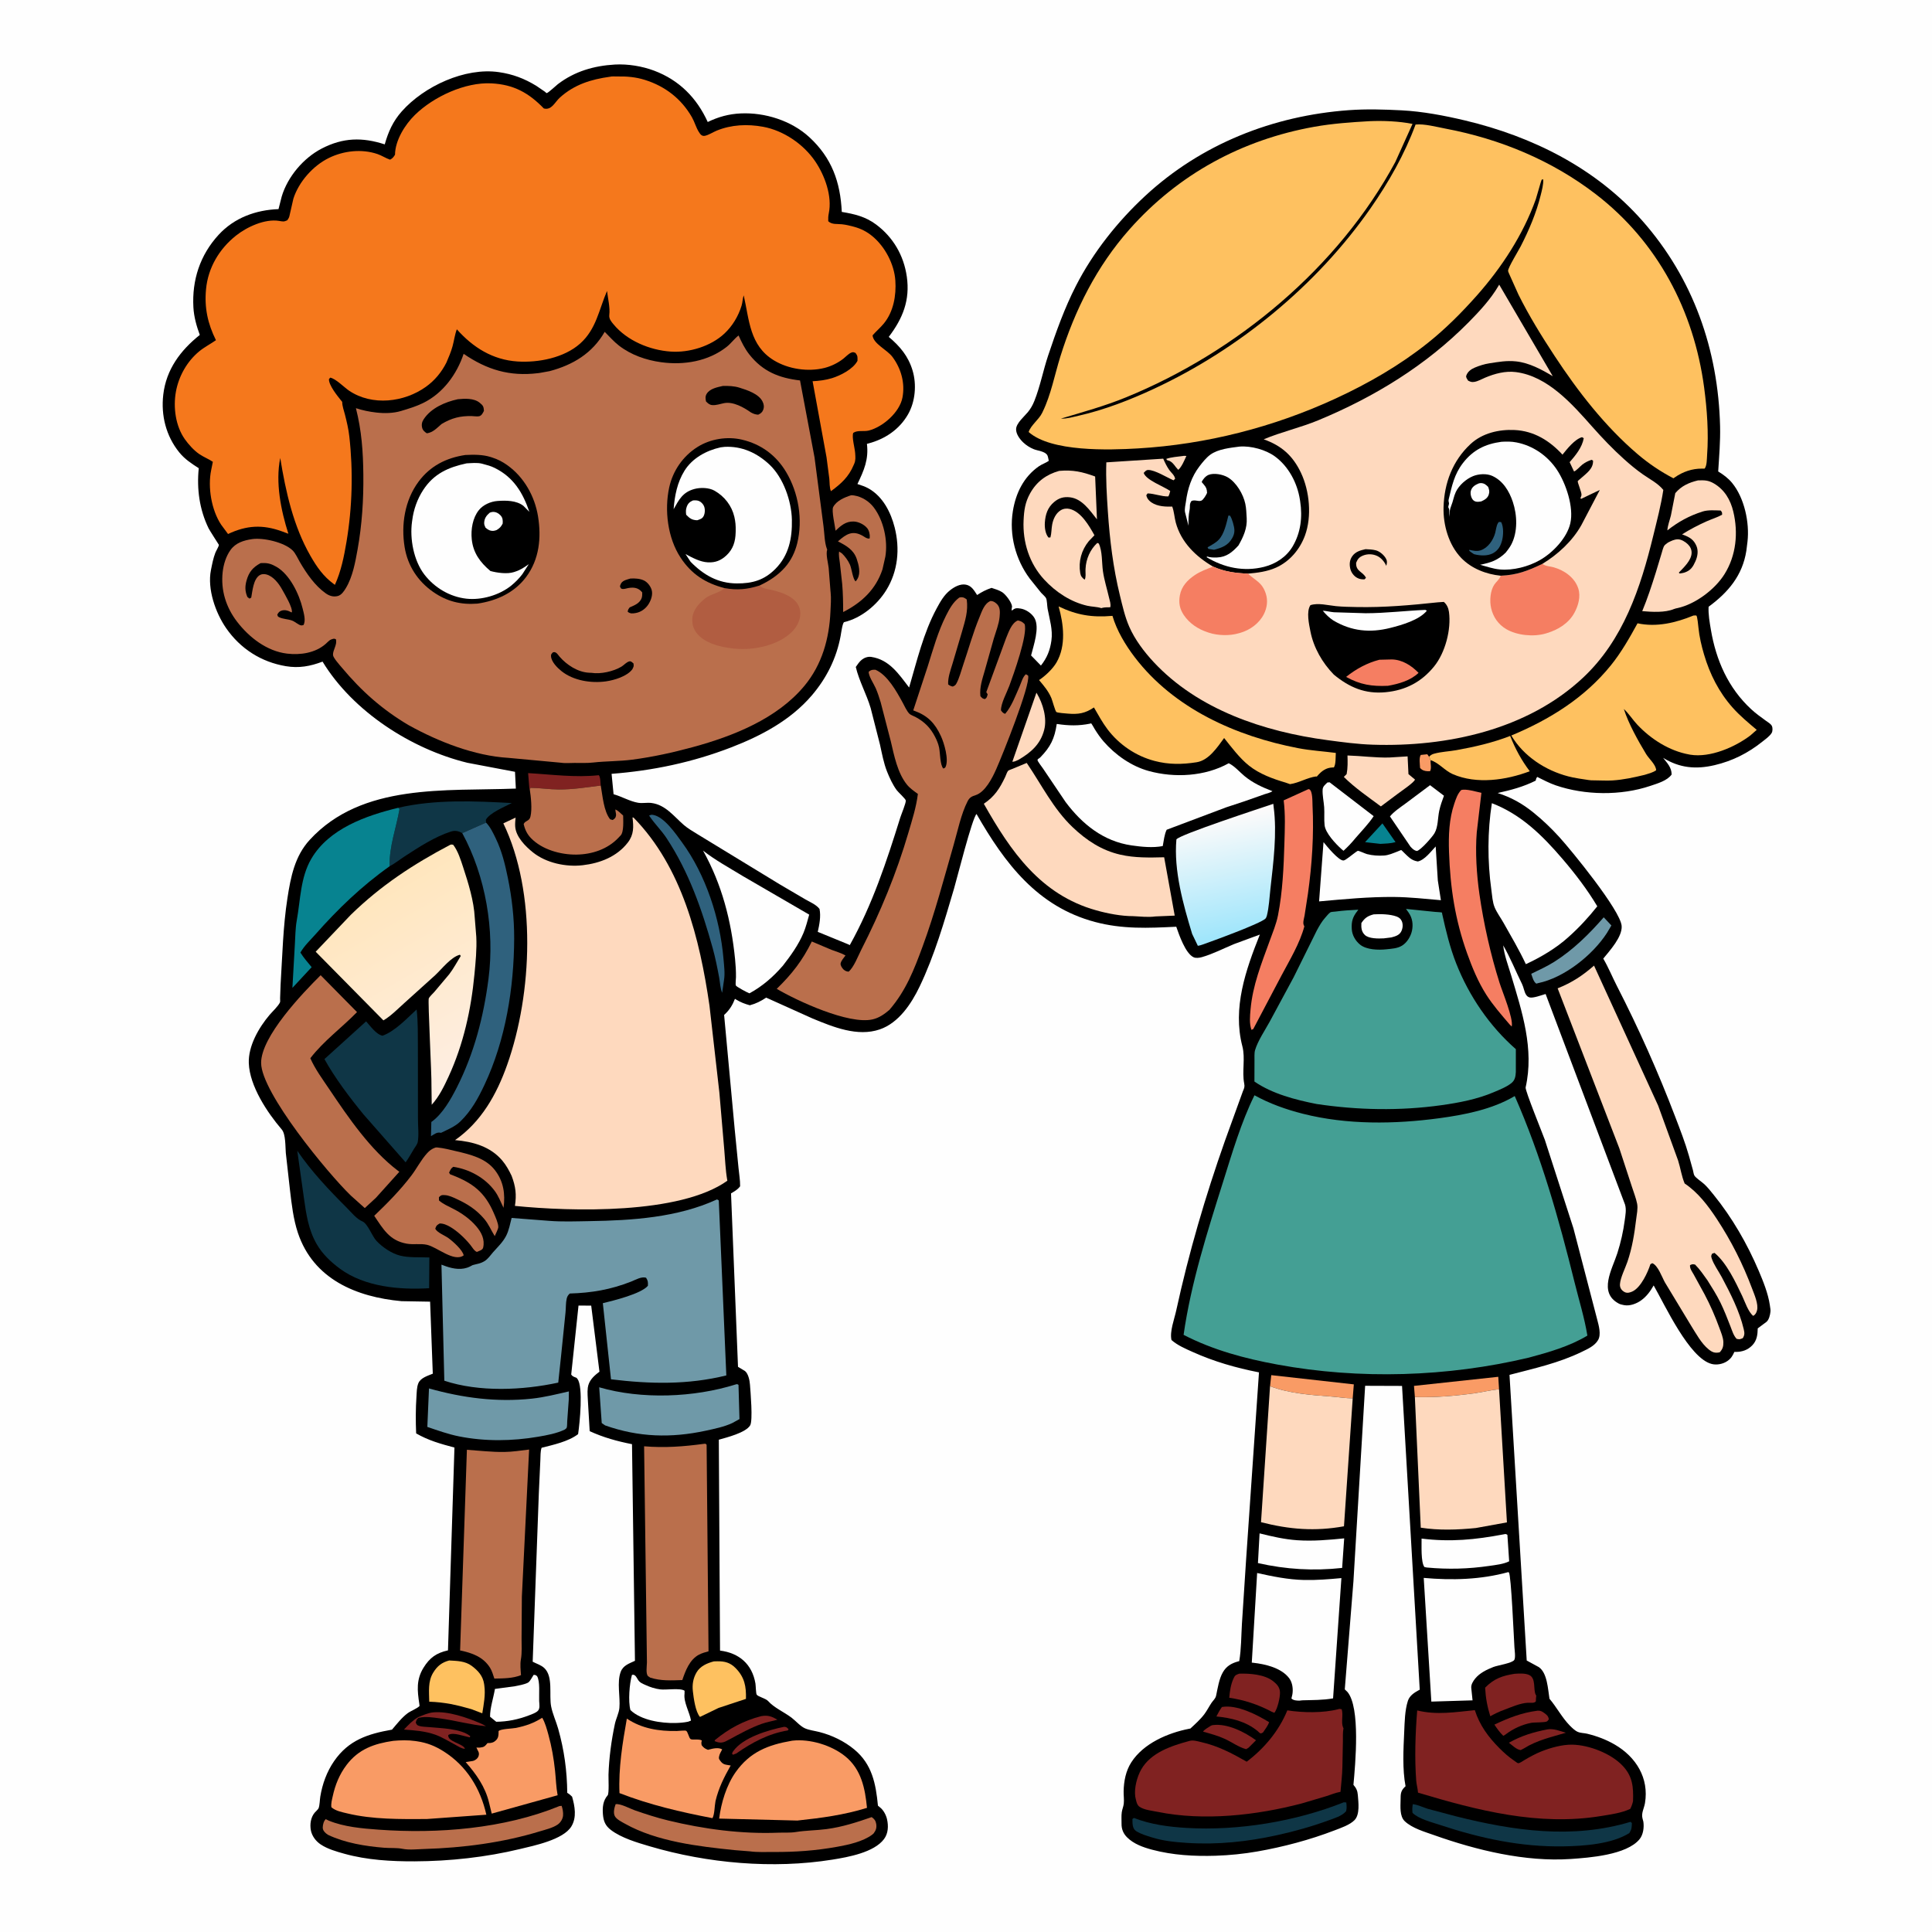 <svg version="1.1" xmlns="http://www.w3.org/2000/svg" style="display: block;" viewBox="0 0 2048 2048" width="1024" height="1024">
<defs>
	<linearGradient id="Gradient1" gradientUnits="userSpaceOnUse" x1="1319.06" y1="992.172" x2="1293.3" y2="863.556">
		<stop class="stop0" offset="0" stop-opacity="1" stop-color="rgb(157,229,251)"/>
		<stop class="stop1" offset="1" stop-opacity="1" stop-color="rgb(255,251,250)"/>
	</linearGradient>
	<linearGradient id="Gradient2" gradientUnits="userSpaceOnUse" x1="400.92" y1="939.79" x2="513.036" y2="1133.77">
		<stop class="stop0" offset="0" stop-opacity="1" stop-color="rgb(255,230,189)"/>
		<stop class="stop1" offset="1" stop-opacity="1" stop-color="rgb(254,238,227)"/>
	</linearGradient>
</defs>
<path transform="translate(0,0)" fill="rgb(254,254,254)" d="M -0 -0 L 2048 0 L 2048 2048 L -0 2048 L -0 -0 z"/>
<path transform="translate(0,0)" fill="rgb(0,0,0)" d="M 651.881 68.412 C 665.58 67.682 680.672 70.108 693.5 74.945 C 720.043 84.956 738.6 103.776 750.233 129.325 C 761.446 123.881 772.625 120.812 785.143 120.236 C 810.847 119.051 838.778 127.829 857.871 145.371 C 881.651 167.219 890.849 192.928 892.322 224.633 C 905.82 226.875 917.445 229.615 928.629 237.94 C 946.826 251.484 958.05 270.831 961.25 293.219 C 964.823 318.222 956.982 337.567 942.123 357.115 C 954.054 367.194 962.78 377.472 967.351 392.692 C 971.832 407.613 970.296 425.691 962.522 439.272 C 953.363 455.271 938.122 465.448 920.543 470.096 L 918.977 470.502 C 920.977 487.033 915.877 498.6 908.91 513.09 C 913.072 514.451 917.283 515.798 921.092 517.999 C 935.959 526.587 944.286 543.024 948.381 559.12 C 954.145 581.779 951.868 605.574 939.475 625.592 C 929.733 641.33 912.999 655.186 894.862 659.488 C 893.123 659.9 891.613 671.291 891.117 674 C 886.763 697.797 876.054 719.137 860.326 737.422 C 837.763 763.651 806.889 779.962 775.112 792.243 C 734.116 808.086 692.057 816.946 648.298 820.29 L 650.417 841.92 C 659.076 844.304 667.873 849.604 676.535 850.985 C 681.147 851.72 685.897 850.603 690.5 851.182 C 705.492 853.07 714.389 865.442 724.976 874.596 C 729.163 878.215 734.313 881.135 739 884.063 L 826.904 937.651 L 853.939 953.508 C 859.054 956.446 865.012 958.788 868.719 963.5 C 870.324 971.486 868.61 979.972 866.862 987.804 L 899.262 1001.07 L 900.8 1001.87 C 924.707 959.08 939.867 913.141 954.356 866.604 C 955.39 863.283 960.514 851.124 960.172 848.53 C 959.946 846.812 952.09 839.68 950.628 837.704 C 946.327 831.894 943.012 824.656 940.337 817.969 C 936.683 808.835 934.952 798.881 932.819 789.31 L 922.926 750.531 C 918.512 735.672 910.733 722.102 907.167 707.015 C 909.047 704.313 910.971 701.363 913.576 699.296 C 916.282 697.149 920.058 695.836 923.5 696.346 C 942.76 699.202 952.756 714.546 963.695 728.802 C 971.886 700.858 978.924 670.764 992.838 645.054 C 996.751 637.824 1000.65 630.739 1007.25 625.588 C 1011.8 622.042 1018.02 618.59 1024 619.785 C 1030.02 620.989 1032.65 626.031 1035.78 630.745 C 1040.86 627.424 1045.31 625.09 1051.09 623.182 C 1054.85 624.423 1058.97 625.572 1062.32 627.715 C 1066.09 630.123 1072.11 638.135 1072.76 642.5 C 1072.97 643.935 1072.04 645.243 1072.5 647.321 C 1075.99 644.479 1077.46 644.391 1082 645.13 C 1087.61 646.044 1093.88 650.334 1096.66 655.293 C 1102.34 665.412 1095.6 684.281 1092.99 694.812 L 1103.42 705.52 C 1109.9 697.284 1113.07 689.433 1114.54 679.026 C 1116.18 667.393 1112.6 656.565 1110.5 645.246 C 1109.97 642.386 1109.99 636.497 1108.85 634.065 C 1108.13 632.515 1104.83 629.703 1103.58 628.29 L 1091.54 613.286 C 1076.5 593.141 1069.63 566.832 1073.67 541.861 C 1076.75 522.792 1085.11 505.55 1101.18 494.336 C 1104.56 491.976 1108.45 490.829 1111.76 488.5 C 1111.34 486.911 1110.98 483.813 1110.18 482.5 C 1107.66 478.319 1100.02 477.879 1095.78 476.142 C 1091.66 474.459 1087.84 472.026 1084.61 468.955 C 1081.04 465.552 1076.99 460.113 1077.1 454.928 C 1077.23 448.632 1085.7 441.56 1089.5 436.975 C 1092.52 433.33 1094.74 429.364 1096.49 424.972 C 1102.66 409.49 1105.82 392.546 1111.14 376.683 C 1119.56 351.547 1128.42 326.669 1140.53 303.014 C 1158.7 267.5 1184.73 234.728 1213.96 207.661 C 1273.39 152.624 1349.5 122.597 1429.9 116.782 C 1448.43 115.442 1467.1 115.994 1485.62 116.949 C 1507.96 118.1 1531.2 122.515 1552.93 127.683 C 1624.49 144.701 1691.63 178.147 1740.91 233.964 C 1794.93 295.146 1821.39 370.774 1823.36 451.885 C 1823.74 467.782 1822.36 483.899 1821.36 499.763 C 1826.85 503.117 1832.02 506.938 1836.12 511.941 C 1849.17 527.839 1854.72 554.099 1852.41 574.16 L 1851.2 583.838 C 1847.13 610.029 1831.93 627.961 1811.18 643.188 C 1810.77 651.267 1812.26 659.5 1813.6 667.445 C 1819.05 699.841 1831.98 729.37 1856.5 751.959 C 1861.29 756.373 1866.55 760.123 1871.81 763.946 C 1873.81 765.401 1877.1 767.223 1878.23 769.494 C 1879.21 771.477 1879.14 775.129 1878.06 776.917 C 1875.84 780.564 1871.43 783.574 1868.1 786.237 C 1853.03 798.317 1836.53 806.605 1817.69 811.058 C 1797.78 815.762 1780.36 814.156 1762.98 803.339 C 1767.38 809.034 1771.93 813.359 1772.01 821 C 1767.32 827.65 1756.75 830.596 1749.33 833.098 C 1718.2 843.599 1680.12 843.118 1649.11 832.483 C 1642.38 830.178 1635.88 826.694 1629.5 823.569 C 1628.4 825.325 1628.58 824.706 1628.14 826.431 L 1627.9 827.5 C 1614.9 834.036 1601.72 837.5 1587.58 840.628 C 1602.02 845.309 1613.66 851.771 1625.47 861.315 C 1635.34 869.283 1644.26 877.805 1652.8 887.177 C 1665.43 901.028 1717.79 964.98 1719.02 981.574 C 1719.87 993.094 1706.3 1007.79 1699.53 1016.17 C 1705.02 1025.53 1709.13 1035.71 1714.09 1045.37 C 1737.05 1090.06 1757.87 1136.82 1775.77 1183.76 C 1781.01 1197.5 1786.36 1211.18 1790.38 1225.32 L 1794.57 1240.35 C 1794.94 1241.73 1795.4 1245.03 1796.15 1246.16 C 1798.11 1249.14 1803.89 1252.71 1806.68 1255.33 C 1810.3 1258.72 1813.43 1262.71 1816.55 1266.56 C 1836.21 1290.82 1852.14 1318.48 1864.35 1347.16 C 1869.17 1358.49 1874.27 1371.18 1876.09 1383.37 L 1876.32 1385 C 1876.62 1386.92 1876.95 1388.53 1876.75 1390.5 C 1876.42 1393.79 1875.19 1399.12 1872.56 1401.2 L 1863.27 1408.14 C 1863.13 1414.94 1862.4 1421.01 1857.47 1426.12 C 1852.65 1431.11 1846.64 1433.14 1839.8 1433.08 L 1838.5 1433.05 C 1836.56 1437.39 1834.97 1440.04 1831.03 1442.79 C 1826.52 1445.93 1819.95 1447.21 1814.6 1445.89 C 1790.79 1440.01 1764.98 1383.56 1752.95 1362.61 C 1749.43 1368.81 1745.48 1374.27 1739.6 1378.5 C 1734.75 1381.98 1727.67 1384.64 1721.66 1383.5 L 1720.5 1383.26 C 1718.92 1382.93 1717.45 1382.62 1716 1381.85 C 1693.83 1370.12 1709.15 1345.18 1714.51 1328.28 C 1718.14 1316.84 1720.73 1305.38 1722.3 1293.48 C 1723.02 1287.99 1724.19 1282.33 1722.6 1276.91 L 1638.41 1053.68 C 1634.63 1054.74 1624.98 1058.4 1621.38 1057.29 C 1619.62 1056.76 1618.65 1055.91 1617.63 1054.33 C 1615.78 1051.48 1615.12 1046.56 1613.5 1043.28 C 1606.82 1029.8 1600.99 1015.09 1593.45 1002.13 C 1594.58 1012.57 1598.85 1023.8 1601.88 1033.88 C 1613.48 1072.55 1626.45 1111.88 1617.23 1152.71 C 1616.52 1155.86 1635.32 1201.92 1637.62 1208.35 L 1667.89 1302 L 1693.16 1398.98 C 1694.78 1405.1 1697.48 1414.63 1694.04 1420.5 C 1690.33 1426.83 1683.06 1429.95 1676.72 1433.03 C 1652.17 1444.97 1626.3 1450.56 1600.13 1457.41 L 1618.38 1760.21 L 1631.27 1767.24 C 1640.23 1773.47 1640.86 1790.58 1642.51 1800.73 C 1650.13 1809.72 1655.76 1820.67 1663.94 1829.04 C 1666.22 1831.37 1669.47 1834.57 1672.5 1835.86 C 1675.62 1837.19 1679.21 1837.03 1682.5 1837.83 C 1692.94 1840.39 1702.67 1844.02 1711.97 1849.47 C 1734.29 1862.56 1748.14 1884.79 1743.75 1911.33 C 1742.84 1916.79 1739.6 1922.1 1741.12 1927.62 L 1742.02 1931 C 1742.93 1937.02 1741.95 1944.85 1737.96 1949.68 C 1724.18 1966.38 1684.69 1969.26 1664.84 1970.61 C 1616.81 1973.86 1565.2 1961.3 1520.24 1945.34 C 1510.19 1941.77 1496.97 1938.04 1489.07 1930.53 C 1483.6 1925.33 1484.56 1914.99 1484.68 1907.98 C 1484.77 1901.98 1484.53 1898.66 1489.15 1894.23 L 1489.94 1893.5 C 1486.5 1875.51 1487.68 1854.13 1488.52 1835.88 C 1489.01 1825.28 1489.14 1813.17 1492.41 1803 C 1494.16 1797.58 1499.04 1794.33 1503.8 1791.77 L 1504.99 1791.14 L 1486.22 1469.14 L 1447.1 1469 L 1434.7 1676.2 L 1425.52 1790.79 L 1428.32 1793.5 C 1442.3 1810.02 1436.71 1869.9 1434.7 1892 C 1437.68 1895.47 1439.02 1898.24 1439.37 1902.88 C 1439.96 1910.69 1441.73 1923.42 1435.79 1929.47 C 1430.82 1934.52 1421.33 1937.71 1414.78 1940.23 C 1388.67 1950.29 1360.49 1957.78 1332.96 1962.61 C 1318.54 1965.15 1303.19 1966.7 1288.58 1967.16 C 1265.97 1967.86 1243.19 1966.6 1221.23 1960.75 C 1211.77 1958.23 1201.8 1954.7 1194.74 1947.64 C 1190.78 1943.69 1188.81 1938.94 1188.89 1933.37 C 1188.94 1929.31 1188.57 1925.03 1189.13 1921 C 1189.56 1917.95 1190.9 1915.06 1191.24 1912 C 1191.72 1907.75 1191.01 1903.22 1191.09 1898.93 C 1191.29 1888.23 1193.34 1877.36 1199.18 1868.21 C 1212.04 1848.07 1238 1836.97 1260.52 1832.57 L 1261.86 1832.32 C 1266.99 1827.52 1272.48 1822.67 1276.71 1817.03 C 1279.53 1813.26 1281.61 1809 1284.24 1805.11 C 1286.03 1802.45 1288.43 1800.7 1289.14 1797.4 C 1290.82 1789.52 1292.23 1779.77 1296.26 1772.74 C 1300.01 1766.21 1305.26 1763.2 1312.28 1761.22 L 1313.65 1760.85 C 1315.82 1748.18 1315.72 1734.28 1316.49 1721.4 L 1320.92 1653.28 L 1334.57 1454.77 C 1310.17 1449.98 1287.03 1443.36 1264.34 1433.16 C 1256.6 1429.68 1248.25 1426.14 1241.83 1420.5 C 1239.75 1411.53 1244.82 1398.47 1246.81 1389.34 C 1260.14 1328.06 1277.67 1268.28 1298.55 1209.16 L 1317.5 1156.83 C 1318.88 1153.52 1319.63 1152.2 1318.91 1148.55 C 1316.37 1135.7 1320.29 1121.9 1316.95 1109.08 C 1306.4 1068.51 1320.49 1028.23 1335.49 990.693 L 1308.19 1000.75 C 1297.14 1005.32 1285.46 1011.39 1273.99 1014.62 C 1271.51 1015.32 1267.83 1015.86 1265.37 1014.77 C 1256.71 1010.91 1249.83 990.874 1246.89 982.369 C 1217.21 983.818 1190.06 985.12 1160.75 977.321 C 1099.74 961.087 1065.16 915.209 1035.17 862.882 C 1030.65 866.726 1014.27 931.923 1011.35 941.822 C 1001.09 976.653 990.577 1012.96 974.857 1045.74 C 966.079 1064.05 952.641 1084.35 932.573 1091.21 C 908.921 1099.31 883.09 1088.62 861.286 1079.63 L 812.203 1057.53 C 806.606 1061.23 801.395 1063.91 794.842 1065.63 C 789.508 1064.16 785.145 1062.52 780.408 1059.62 L 779.077 1058.8 C 776.577 1065.22 773.547 1070.26 768.52 1075.03 L 767.589 1075.89 L 778.834 1197.31 L 782.844 1237.95 C 783.42 1244.44 784.67 1250.98 784.558 1257.5 C 781.937 1261.07 778.643 1262.81 774.918 1265.03 L 782.317 1448.89 L 789.685 1453.32 C 793.284 1456.18 794.674 1463.34 794.992 1467.71 C 795.549 1475.33 798.264 1505.96 795.167 1511 C 790.371 1518.81 770.343 1523.76 761.977 1526.15 L 763.275 1749.69 C 783.504 1752.21 797.307 1764.06 800.798 1784.59 C 801.148 1786.65 801.281 1794.88 802.082 1796.31 C 803.307 1798.49 811.719 1800.37 814.166 1803.12 C 820.632 1810.39 831.104 1814.77 839.067 1820.8 C 843.479 1824.14 848.353 1829.91 853.265 1832.08 C 857.789 1834.08 863.672 1834.75 868.5 1835.99 C 881.886 1839.41 894.935 1845.68 905.598 1854.52 C 924.536 1870.2 928.411 1890.91 930.656 1914.09 L 931.672 1914.92 L 933 1916.03 C 936.524 1918.78 939.295 1924.05 940.282 1928.45 C 941.895 1935.64 941.621 1943.43 937.095 1949.5 C 926.499 1963.71 899.007 1968.61 882.557 1971.26 C 819.458 1981.41 749.985 1975.23 688.797 1957.17 C 675.551 1953.27 658.613 1948.31 647.5 1939.78 C 641.701 1935.32 639.745 1930.57 639.133 1923.35 C 638.511 1916.01 639.14 1908.84 644.154 1903.11 C 645.82 1901.2 644.909 1884.65 645.027 1881.13 C 645.625 1863.22 648.08 1844.99 651.791 1827.47 C 652.958 1821.96 656.092 1815.96 656.585 1810.5 C 657.659 1798.61 653.759 1783.4 657.991 1772.17 C 660.556 1765.37 666.965 1763.4 673.078 1760.53 L 669.953 1530.88 C 654.292 1527.82 639.646 1523.78 625.091 1517.09 L 623.314 1486.74 C 623.105 1481.65 622.438 1476.05 623.098 1471.02 C 624.034 1463.88 628.924 1459.05 634.372 1454.89 L 635.449 1454.08 L 626.7 1384.02 L 613.249 1383.94 L 605.5 1457.06 C 606.759 1458.99 608.186 1459.4 610.237 1460.19 C 611.51 1460.68 610.975 1460.28 612.081 1461.69 C 618.499 1469.84 614.5 1509.23 612.801 1520.26 C 602.424 1528.16 586.564 1531.54 574.116 1534.7 C 572.729 1538.51 573.026 1543.99 572.787 1548.07 L 571.188 1582.8 L 564.666 1761.49 C 568.829 1763.67 573.619 1765 577.059 1768.28 C 586.608 1777.39 581.862 1796.72 584.226 1808.9 C 585.761 1816.81 589.474 1824.66 591.685 1832.49 C 598.068 1855.07 601.086 1877.02 601.313 1900.5 C 603.379 1901.69 604.794 1902.85 606.45 1904.56 C 609.352 1914.72 611.542 1926.47 605.673 1936.1 C 597.09 1950.19 565.958 1956.49 551.246 1960.04 C 515.202 1968.74 476.582 1972.97 439.531 1973.1 C 414.604 1973.19 389.111 1971.75 365 1965.04 C 356.642 1962.72 347.283 1960.06 339.99 1955.21 C 334.805 1951.76 330.653 1946.28 329.519 1940.13 C 328.367 1933.88 329.345 1926.61 333.5 1921.59 C 334.446 1920.45 337.208 1918.03 337.696 1916.81 C 338.943 1913.69 338.948 1907.97 339.52 1904.49 C 341.727 1891.06 346.419 1878.07 354.187 1866.83 C 369.668 1844.45 390.057 1837.98 415.514 1833.5 C 420.621 1827.59 425.86 1820.71 432.151 1816.06 C 435.481 1813.6 442.251 1811.09 444.732 1808.41 C 444.748 1808.39 444.532 1806.43 444.494 1806.18 C 442.357 1792.19 441.132 1780.54 448.889 1767.94 C 455.494 1757.21 462.595 1752.19 474.876 1749.45 L 481.74 1534.47 C 467.35 1530.62 454.152 1527.01 441.137 1519.45 C 440.576 1506.54 440.589 1493.29 441.465 1480.41 C 441.769 1475.94 441.729 1470.55 443.437 1466.36 C 445.827 1460.51 453.418 1458.42 458.773 1456.17 L 455.934 1379.82 L 425.676 1379.3 C 377.635 1374.91 332.181 1355.93 315.793 1306.9 C 310.98 1292.5 309.155 1276.62 307.397 1261.6 L 302.987 1222.28 C 302.404 1215.68 302.982 1202.34 298.678 1197.31 C 283.251 1179.27 264.643 1151.27 263.741 1127 C 263.063 1108.76 274.377 1089.25 285.767 1075.82 C 288.822 1072.22 294.943 1066.63 296.848 1062.41 C 297.116 1061.82 296.907 1058.93 296.92 1058.23 L 297.448 1043.47 C 299.362 1012.85 299.977 982.461 304.699 952.041 C 308.186 929.584 312.437 907.58 328.316 890.286 C 383.81 829.845 472.551 838.832 546.815 835.94 L 545.925 818.152 L 495.406 808.569 C 435.974 794.055 374.043 754.18 341.92 701.34 C 328.881 706.294 316.87 708.506 303.004 706.172 C 276.835 701.766 254.817 687.689 239.701 665.848 C 228.393 649.51 219.624 624.334 223.594 604.401 C 224.811 598.293 226.011 591.818 228.263 586 C 229.073 583.906 231.868 579.512 232.039 577.552 C 232.041 577.529 222.098 562.053 221.172 560.155 C 211.436 540.185 208.44 518.306 210.693 496.322 C 202.998 491.406 195.816 486.688 190.014 479.516 C 175.991 462.183 170.528 440.398 173.066 418.423 C 176.156 391.672 191.282 371.372 211.801 355.043 C 208.333 345.704 205.581 335.86 205.019 325.875 C 203.391 296.916 212.013 270.329 231.808 248.827 C 248.41 230.794 271.309 222.542 295.231 221.679 L 298.633 208.308 C 304.911 187.306 321.701 167.443 341.134 157.426 C 363.709 145.79 384.036 145.314 407.838 153.043 C 411.637 139.628 416.543 128.612 425.87 118.098 C 449.512 91.449 492.817 71.284 528.779 76.461 C 543.577 78.591 555.942 83.262 568.714 91.123 L 577.871 97.382 C 578.457 97.804 578.917 98.796 579.624 98.653 C 581.417 98.29 589.352 90.74 591.35 89.216 C 609.269 75.558 629.616 69.714 651.881 68.412 z"/>
<path transform="translate(0,0)" fill="rgb(254,217,190)" d="M 1253.79 483.392 C 1255.06 483.085 1256.34 483.267 1257.63 483.319 C 1255.55 487.843 1252.75 494.835 1249 498.065 L 1246.29 494.953 C 1244.34 492.243 1242.09 489.275 1238.78 488.232 C 1236.62 487.552 1238.15 488.666 1236.18 486.5 C 1241.55 484.5 1248.09 484.182 1253.79 483.392 z"/>
<path transform="translate(0,0)" fill="rgb(249,155,101)" d="M 1516.52 805.817 C 1516.17 809.461 1517.73 814.342 1515.92 817.5 L 1513.2 817.521 C 1509.87 817.32 1507.44 816.484 1505.32 814 C 1505.21 810.011 1504.03 803.597 1506.05 800.262 L 1513 799.547 L 1514.84 802.15 L 1516.52 805.817 z"/>
<path transform="translate(0,0)" fill="rgb(128,34,33)" d="M 831.216 1830.5 C 833.915 1830.7 833.928 1831.08 835.909 1833 L 835.15 1834.31 C 814.696 1837.7 797.297 1847.03 780.5 1858.75 L 777 1860.11 L 776.011 1859 C 776.349 1857.94 776.416 1857.52 777.131 1856.5 C 787.41 1841.77 814.536 1833.85 831.216 1830.5 z"/>
<path transform="translate(0,0)" fill="rgb(7,131,144)" d="M 1465.42 872.816 L 1479.33 892.687 C 1474.08 894.148 1468.72 894.241 1463.3 894.549 L 1447.02 892.726 L 1465.42 872.816 z"/>
<path transform="translate(0,0)" fill="rgb(47,97,125)" d="M 1302.16 546.5 L 1303.91 546.644 C 1305.33 549.008 1306.25 551.473 1307 554.13 C 1308.82 560.61 1309.52 564.564 1306.16 570.5 C 1301.68 578.402 1295.12 580.61 1286.96 582.795 L 1281 581.859 C 1280.73 581.299 1280.16 580.802 1280.18 580.18 C 1280.19 579.836 1280.77 579.83 1281.07 579.653 C 1284.8 577.424 1289.03 575.228 1292.02 572.017 C 1297.91 565.689 1300.05 554.682 1302.16 546.5 z"/>
<path transform="translate(0,0)" fill="rgb(128,34,33)" d="M 1640.26 1833.23 C 1647.01 1832.14 1653.46 1834.86 1659.87 1836.79 C 1644.32 1841.46 1629.41 1844.61 1615.43 1853.38 L 1612 1855.17 C 1607.46 1854.64 1603.17 1850.14 1599.49 1847.38 C 1612.89 1839.88 1625.21 1836.18 1640.26 1833.23 z"/>
<path transform="translate(0,0)" fill="rgb(128,34,33)" d="M 806.916 1819.18 C 814.138 1817.96 817.971 1819.41 824.108 1822.96 C 818.619 1824.49 812.962 1825.41 807.586 1827.31 C 795.5 1831.57 784.324 1837.88 773.068 1843.93 L 768.701 1846.16 C 764.722 1847.88 761.348 1847.28 757.5 1845.67 L 757.9 1844.5 C 772.904 1832.23 788.191 1824.03 806.916 1819.18 z"/>
<path transform="translate(0,0)" fill="rgb(128,34,33)" d="M 1283.33 1829.5 C 1284.17 1829.07 1284.51 1828.83 1285.55 1828.69 C 1301.01 1826.6 1319.45 1836.06 1331.42 1844.75 L 1323.5 1852.67 L 1320.98 1854.2 C 1313.05 1852.12 1305.6 1846.56 1298.1 1843.16 C 1290.78 1839.84 1283 1837.79 1275.29 1835.6 C 1276.59 1833.35 1281.13 1831.02 1283.33 1829.5 z"/>
<path transform="translate(0,0)" fill="rgb(128,34,33)" d="M 1295.27 1809.5 C 1310.98 1806.65 1332.55 1817.66 1345.36 1825.63 C 1343.95 1829.49 1341.09 1833.06 1338.83 1836.5 C 1335.57 1838.53 1335.51 1836.89 1333 1834.86 C 1320.35 1824.62 1305.27 1821.1 1289.42 1819.52 C 1291.2 1816.01 1293.01 1812.72 1295.27 1809.5 z"/>
<path transform="translate(0,0)" fill="rgb(128,34,33)" d="M 1629.95 1813.39 C 1633 1813.26 1634.49 1814.04 1637 1815.88 C 1639.85 1817.97 1641.2 1819.07 1641.82 1822.5 C 1641.18 1823.24 1640.73 1824.2 1639.9 1824.73 C 1637.76 1826.08 1626.71 1825.64 1623.31 1826.26 C 1613.83 1827.99 1604.16 1832.43 1596.5 1838.21 C 1595.46 1839.11 1594.74 1839.47 1593.5 1840.02 C 1589.76 1836.4 1587.02 1832.45 1584.12 1828.18 C 1599.43 1820.93 1613.08 1815.54 1629.95 1813.39 z"/>
<path transform="translate(0,0)" fill="rgb(128,34,33)" d="M 443.255 1820.27 C 448.333 1818.22 453.87 1815.67 459.362 1815.17 C 475.096 1813.75 494.799 1820.63 509.104 1826.71 C 511.233 1827.62 513.159 1828.6 515.127 1829.82 C 498.358 1828.3 482.298 1823.68 465.635 1821.46 C 458.882 1820.56 451.319 1819.36 444.603 1820.82 L 443.471 1821.06 C 441.556 1822.95 441.408 1823.38 440.724 1826 C 441.748 1828.2 441.885 1828.77 444.394 1829.57 C 447.419 1830.54 451.761 1830.49 454.961 1830.81 C 467.655 1832.07 488.237 1832.24 498.5 1840.34 L 497.966 1841.69 L 486.008 1838.73 C 482.689 1838.04 478.116 1837.24 475.187 1839.18 C 474.163 1846.5 491.204 1848.16 492.878 1853.81 C 489.335 1853.73 486.139 1851.4 483.032 1849.76 C 475.984 1846.05 468.63 1841.35 461.135 1838.74 C 450.415 1835 439.425 1834.22 428.206 1833.42 C 432.952 1828.44 437.264 1823.79 443.255 1820.27 z"/>
<path transform="translate(0,0)" fill="rgb(254,254,254)" d="M 1456.17 969.259 C 1463.38 968.753 1473.5 969.022 1480.34 971.508 C 1482.91 972.441 1484.9 973.931 1485.98 976.5 C 1487.45 979.997 1487.05 984.098 1485.33 987.438 C 1483.22 991.513 1478.94 992.603 1474.84 993.714 L 1466.89 994.702 C 1461.22 994.994 1450.9 995.179 1446.71 991.01 C 1443.07 987.383 1442.89 983.358 1443.11 978.5 C 1446.65 973.052 1449.88 970.891 1456.17 969.259 z"/>
<path transform="translate(0,0)" fill="rgb(128,34,33)" d="M 561.565 836.639 L 561.164 836.168 L 559.83 819.53 C 584.532 820.943 610.067 824.463 634.71 821.732 C 636.539 823.417 636.499 830.031 636.823 832.716 C 622.073 834.558 607.259 836.95 592.351 836.875 C 582.382 836.825 572.506 835.276 562.54 835.12 L 561.565 836.639 z"/>
<path transform="translate(0,0)" fill="rgb(254,217,190)" d="M 1098.66 734.301 L 1099.11 735.012 C 1105.56 745.901 1110.09 761.134 1106.89 773.647 C 1102.98 788.918 1092.77 797.758 1079.78 805.338 C 1077.61 806.334 1075.56 807.54 1073.12 807.5 L 1098.66 734.301 z"/>
<path transform="translate(0,0)" fill="rgb(249,155,101)" d="M 1499.82 1480.89 L 1498.88 1469.09 L 1588.24 1459.46 L 1589.05 1472.66 L 1587.82 1472.78 C 1579.5 1473.68 1571.4 1475.79 1563.1 1476.91 C 1541.91 1479.79 1521.21 1481.55 1499.82 1480.89 z"/>
<path transform="translate(0,0)" fill="rgb(249,155,101)" d="M 1346.29 1469.45 L 1347.59 1457.71 L 1435.11 1467.49 L 1433.93 1482.31 C 1426.7 1482.28 1419.13 1481 1411.88 1480.45 C 1390.15 1478.82 1366.8 1477.23 1346.29 1469.45 z"/>
<path transform="translate(0,0)" fill="rgb(111,153,168)" d="M 1700.03 972.387 L 1708.14 981.027 L 1703.37 989.077 C 1688.13 1012.59 1658.15 1036.42 1630.5 1042.16 L 1628.53 1042.7 C 1625.44 1040.57 1624.41 1035.71 1623.17 1032.29 C 1631.49 1028.18 1640.02 1024.38 1647.86 1019.39 C 1667.83 1006.69 1684.57 990.12 1700.03 972.387 z"/>
<path transform="translate(0,0)" fill="rgb(128,34,33)" d="M 1313.57 1774.16 C 1324.66 1773.81 1340.36 1774.87 1349.5 1782.06 C 1353.46 1785.18 1356.57 1788.48 1356.84 1793.73 C 1357.11 1798.92 1354.21 1811.63 1350.87 1815.67 L 1348.05 1814.5 C 1333.85 1806.96 1318.96 1801.98 1303.06 1799.7 C 1303.71 1792.62 1304.54 1786.17 1307.42 1779.57 C 1309.1 1775.71 1309.97 1775.56 1313.57 1774.16 z"/>
<path transform="translate(0,0)" fill="rgb(128,34,33)" d="M 1605.52 1774.29 C 1610.21 1773.96 1616.72 1773.54 1621.04 1775.58 C 1628.48 1779.11 1625.1 1790.95 1627.93 1796.51 L 1628.5 1797.36 C 1628.2 1799.42 1628.14 1801.42 1628.08 1803.5 C 1626.29 1805.81 1622.4 1804.84 1619.5 1805 C 1611.29 1805.47 1602.35 1809.49 1594.71 1812.4 C 1589.5 1814.22 1584.59 1816.64 1579.75 1819.29 C 1576.57 1808.89 1574.87 1799.94 1574.3 1788.99 C 1583.71 1779.42 1592.51 1776.33 1605.52 1774.29 z"/>
<path transform="translate(0,0)" fill="rgb(254,254,254)" d="M 565.609 1775.5 C 567.793 1775.37 567.572 1775.6 569.271 1776.74 C 572.706 1782.34 571.232 1796.07 571.537 1803.21 C 571.69 1806.79 572.72 1811.22 569.901 1813.81 C 567.673 1815.85 563.504 1817.29 560.719 1818.36 C 549.485 1822.67 538.034 1825.03 526.017 1825.14 L 519.48 1819.81 C 519.342 1810.7 523.157 1799.56 524.648 1790.34 L 546.072 1787.43 C 549.226 1786.79 558.32 1785.16 560.582 1783.04 C 562.317 1781.42 564.232 1777.57 565.609 1775.5 z"/>
<path transform="translate(0,0)" fill="rgb(254,254,254)" d="M 669.884 1775.5 L 670.981 1775.27 C 673.783 1775.33 675.07 1778.76 676.449 1780.83 C 678.444 1783.83 681.153 1784.77 684.324 1786.21 C 689.343 1788.49 694.343 1790.11 699.831 1790.82 C 706.171 1791.63 721.169 1789.05 725.691 1792.27 L 725.634 1795.5 C 724.519 1804.46 730.968 1814.91 732.5 1823.89 L 729.5 1825.06 C 725.103 1826 720.471 1826.34 715.973 1826.45 C 700.92 1826.81 679.634 1823.64 668.283 1812.76 C 665.772 1803.44 667.214 1784.83 669.884 1775.5 z"/>
<path transform="translate(0,0)" fill="rgb(47,97,125)" d="M 688.074 864.5 C 689.854 863.837 690.201 863.486 692.174 863.798 C 703.949 865.664 716.301 883.83 722.978 892.955 C 748.284 927.536 763.246 973.734 766.924 1016.25 C 767.538 1023.34 768.647 1031.78 767.499 1038.81 L 765.788 1050.5 L 765.542 1052.4 C 763.479 1047.85 763.27 1041.16 762.335 1036.18 C 760.373 1025.72 758.341 1015.35 755.488 1005.08 C 744.071 964.011 730.182 924.266 706.562 888.44 C 701.249 880.381 694.385 873.718 689.04 865.931 L 688.074 864.5 z"/>
<path transform="translate(0,0)" fill="rgb(254,254,254)" d="M 1407.05 829.5 L 1409.41 829.255 L 1456.15 865.157 C 1450.77 873.368 1443.33 880.862 1436.94 888.338 C 1432.96 893.258 1428.82 897.577 1424.18 901.882 L 1422.07 900.124 C 1415.88 894.504 1405.09 883.224 1404.13 874.772 C 1403.42 868.518 1404.13 862.011 1403.68 855.697 C 1403.26 849.773 1401.69 842.847 1402.04 837 C 1402.25 833.477 1404.76 831.871 1407.05 829.5 z"/>
<path transform="translate(0,0)" fill="rgb(254,254,254)" d="M 1515.92 832.333 L 1530.66 843.509 C 1528.72 848.711 1526.81 854.063 1525.64 859.5 C 1524.01 867.08 1524.55 876.552 1520.61 883.28 C 1518.29 887.237 1506.17 901.088 1502 902.088 C 1498.74 901.445 1497.38 899.805 1495.18 897.519 L 1473.41 865.459 C 1477.58 860.293 1484.47 855.781 1489.83 851.835 L 1515.92 832.333 z"/>
<path transform="translate(0,0)" fill="rgb(254,193,96)" d="M 756.731 1761.13 L 760.334 1761.03 C 768.152 1760.9 774.073 1762.42 779.768 1768.23 C 789.393 1778.03 791.081 1787.83 790.743 1800.89 L 761.751 1810.46 L 742.006 1820.02 C 737.146 1814.52 735.299 1799.99 734.46 1792.71 C 733.654 1785.72 734.74 1779.04 738.35 1772.83 C 742.259 1766.12 749.578 1763.01 756.731 1761.13 z"/>
<path transform="translate(0,0)" fill="rgb(254,193,96)" d="M 476.164 1760.17 C 484.506 1760.66 493.1 1760.67 500.118 1765.95 C 506.86 1771.02 511.934 1776.61 513.182 1785.11 L 513.422 1786.88 C 514.782 1796.52 512.764 1806.67 511.246 1816.21 L 499.742 1811.8 C 484.185 1807.26 471.284 1804.43 455.004 1803.87 C 454.863 1793.21 453.424 1782.5 459.251 1773.01 C 463.524 1766.05 468.34 1762.23 476.164 1760.17 z"/>
<path transform="translate(0,0)" fill="rgb(254,217,190)" d="M 1428.38 800.84 C 1442.95 801.261 1457.98 803.343 1472.5 802.997 L 1492.12 801.79 L 1493.03 820.615 L 1499.94 826.344 C 1499.14 829.492 1484.91 838.911 1481.55 841.543 L 1463.78 854.83 C 1450.63 845.035 1436.13 835.159 1424.5 823.557 L 1427.5 820.558 C 1428.74 813.891 1428.6 807.593 1428.38 800.84 z"/>
<path transform="translate(0,0)" fill="rgb(254,254,254)" d="M 1593.76 1626.5 C 1595.95 1626.16 1595.96 1625.71 1597.91 1627 L 1599.78 1655.03 C 1593.97 1658.06 1585.45 1658.94 1578.98 1659.89 C 1556.7 1663.16 1534.89 1663.76 1512.5 1661.63 L 1509.98 1661.14 C 1506.02 1656.22 1507.05 1638.07 1506.92 1630.95 C 1537.35 1634.77 1563.79 1632.17 1593.76 1626.5 z"/>
<path transform="translate(0,0)" fill="rgb(254,254,254)" d="M 1335.21 1625.44 C 1348.52 1628.77 1361.55 1631.78 1375.27 1632.72 C 1392.01 1633.87 1408.28 1632.38 1424.9 1630.73 L 1422.72 1662.07 C 1392.38 1665.39 1363.23 1663.67 1333.47 1656.92 L 1335.21 1625.44 z"/>
<path transform="translate(0,0)" fill="rgb(254,193,96)" d="M 1514.84 802.15 C 1516.66 800.424 1517.81 799.607 1520.27 798.93 C 1527.82 796.848 1536.14 796.564 1543.88 795.18 C 1563.13 791.74 1582.59 787.254 1600.84 780.129 C 1606.22 793.75 1612.8 805.877 1621.61 817.552 C 1596.63 827.001 1565.32 831.639 1540.03 820.637 C 1531.46 816.907 1525.08 808.449 1516.52 805.817 L 1514.84 802.15 z"/>
<path transform="translate(0,0)" fill="rgb(15,54,70)" d="M 1424.51 1910.5 L 1427.13 1910.69 C 1427.48 1914.05 1427.77 1916.71 1426.9 1920 C 1422.48 1925.15 1414.35 1927.46 1408.1 1929.75 C 1390.5 1936.19 1372.08 1941.35 1353.77 1945.36 C 1322.29 1952.27 1290.81 1955.63 1258.59 1953.56 C 1245.62 1952.72 1233.02 1951.53 1220.57 1947.56 C 1215.07 1945.8 1209.4 1944.25 1204.5 1941.12 L 1203.85 1940.69 C 1200.09 1937.58 1200.58 1932.66 1200.41 1928.22 L 1202 1927.08 C 1219.65 1934.05 1238.94 1936.55 1257.77 1937.67 C 1312.42 1940.92 1373.58 1930.86 1424.51 1910.5 z"/>
<path transform="translate(0,0)" fill="rgb(15,54,70)" d="M 1497.59 1912.5 C 1502.7 1912.97 1508.77 1916 1513.78 1917.5 L 1543.7 1925.45 C 1604.84 1940.76 1666.92 1949.75 1728.5 1931.21 L 1729.86 1932.5 C 1729.7 1937.51 1729.73 1938.88 1727.18 1943.13 C 1708.67 1954.77 1679.09 1956.85 1657.56 1957.22 C 1612.06 1958.01 1569.15 1948.66 1526.17 1934.42 C 1517.33 1931.49 1504.1 1928.28 1497.31 1921.73 C 1496.96 1918.41 1497.04 1915.79 1497.59 1912.5 z"/>
<path transform="translate(0,0)" fill="rgb(15,54,70)" d="M 422.155 856.28 C 460.821 847.237 503.23 849.118 542.552 851.276 C 535.231 855.011 518.784 861.841 515.039 869.033 L 515.238 871.985 L 490.028 883.151 C 486.086 880.896 482.478 880.056 477.914 881.515 C 461.066 886.901 443.892 898.035 429.082 907.702 C 423.85 911.116 418.561 915.357 413.045 918.25 C 412.37 897.587 420.026 877.765 423.5 857.708 L 422.155 856.28 z"/>
<path transform="translate(0,0)" fill="rgb(186,111,76)" d="M 902.24 524.989 C 903.718 525.009 903.803 524.968 905.5 525.239 C 913.691 526.546 921.3 531.402 926.255 537.941 C 936.706 551.734 941.315 573.029 938.524 589.992 L 935.486 603.469 C 928.46 624.793 913.442 638.812 893.773 648.802 C 893.779 638.881 893.61 628.887 892.759 619 L 890.263 596.503 C 889.798 592.65 888.857 588.512 889.5 584.661 L 892.5 586.608 C 895.992 590.054 899.015 594.158 901.012 598.655 C 902.801 602.682 904.048 614.058 907 616.282 C 907.988 615.097 908.154 614.986 909.014 613.5 C 912.546 607.402 910.257 598.611 908.15 592.438 C 904.808 582.646 896.828 578.29 888.253 573.892 C 897.155 565.97 903.885 561.746 914.897 568.226 C 917.437 569.721 918.694 571.074 921.752 570.889 L 921.973 569.788 C 922.287 566.619 921.281 562.292 919.208 559.805 C 915.945 555.89 909.928 552.96 904.875 552.82 C 896.601 552.589 891.345 557.192 885.732 562.574 C 885.205 557.708 881.275 541.136 883.199 537.493 C 886.783 530.703 895.326 527.19 902.24 524.989 z"/>
<path transform="translate(0,0)" fill="rgb(186,111,76)" d="M 593.054 1914.5 L 595.39 1914.28 C 596.432 1917.49 597.144 1921.11 596.863 1924.5 C 596.556 1928.22 594.273 1931.9 591.272 1934.02 C 586.099 1937.68 578.048 1939.52 572.023 1941.36 C 532.864 1953.34 490.777 1958.79 449.887 1960 C 442.795 1960.21 433.693 1961.24 426.783 1959.84 C 420.543 1958.58 413.559 1959.21 407.163 1958.69 C 387.325 1957.08 365.861 1953.64 347.775 1945.04 L 345.62 1943.5 C 343.631 1941.78 342.02 1939.76 342.131 1937 C 342.252 1933.98 343.122 1930.54 345.272 1928.37 L 348.5 1929.94 C 364.754 1936.62 383.919 1938.25 401.281 1939.51 C 464.145 1944.09 534.258 1938.56 593.054 1914.5 z"/>
<path transform="translate(0,0)" fill="rgb(186,111,76)" d="M 652.608 1912.5 C 657.808 1911.72 667.648 1917.17 672.744 1918.95 C 684.321 1923 696.274 1926.86 708.193 1929.75 C 746.091 1938.94 785.918 1944.27 824.954 1942.73 C 831.071 1942.49 837.596 1943 843.63 1942.02 C 854.222 1940.31 865.393 1940.32 876.125 1938.92 C 892.7 1936.74 908.302 1931.7 924 1926.21 C 926.66 1927.99 928.227 1929.93 928.785 1933.23 C 929.491 1937.41 928.612 1940.13 926.097 1943.5 L 924.479 1944.9 C 914.592 1952.21 899.553 1955.48 887.671 1957.63 C 864.657 1961.8 842.938 1963.31 819.617 1963.18 C 811.531 1963.13 802.977 1963.61 794.994 1962.51 L 778.514 1961.19 C 740.589 1957.3 696.248 1952.17 662.531 1933.23 C 659.229 1931.38 653.72 1928.71 651.826 1925.33 C 649.799 1921.71 651.257 1916.1 652.608 1912.5 z"/>
<path transform="translate(0,0)" fill="rgb(254,254,254)" d="M 1402.98 892.7 C 1405.98 896.399 1419.45 913.038 1424.42 912.127 C 1426.59 911.728 1432.92 906.311 1435.07 904.846 C 1435.75 904.381 1438.76 902.006 1439.33 901.929 C 1440.57 901.761 1447.22 904.911 1449.05 905.383 C 1454.92 906.893 1461.19 907.302 1467.23 906.887 C 1472.01 906.56 1476.76 904.415 1481.19 902.735 C 1481.65 902.56 1485.05 901.034 1485.43 901.099 C 1485.66 901.137 1488.11 903.695 1488.37 903.943 C 1493.06 908.442 1496.33 912.23 1503 913.192 C 1510.3 911.575 1516.94 902.499 1521.89 897.279 L 1524.14 933.247 L 1527.41 954.245 C 1511.11 952.836 1494.35 950.968 1478 950.821 C 1451.23 950.581 1424.92 953.134 1398.29 955.528 L 1402.98 892.7 z"/>
<path transform="translate(0,0)" fill="rgb(186,111,76)" d="M 561.565 836.639 L 562.54 835.12 C 572.506 835.276 582.382 836.825 592.351 836.875 C 607.259 836.95 622.073 834.558 636.823 832.716 C 638.761 843.459 639.918 859.905 646.774 868.5 L 649.5 869.244 C 651.616 867.731 652.561 867.285 653.01 864.5 C 653.224 863.176 652.668 861.368 652.5 860.031 L 652.291 858.086 C 655.217 859.124 658.194 862.47 660.562 864.516 C 660.594 869.727 661.515 881.855 657.847 885.684 L 657.015 886.5 L 655.685 887.932 C 644.186 900.204 627.557 905.701 611 905.91 C 594.43 906.119 574.673 900.707 562.867 888.464 C 558.699 884.141 556.425 879.296 555.11 873.5 C 556.039 871.713 556.827 871.254 558.491 870.286 C 560.758 868.966 561.669 868.172 562.321 865.508 C 564.231 857.706 562.779 844.556 561.565 836.639 z"/>
<path transform="translate(0,0)" fill="rgb(111,153,168)" d="M 780.059 1467.5 C 781.963 1467.16 781.028 1467.03 782.843 1468 L 783.878 1504.29 L 776.226 1508.5 C 767.703 1512.5 757.316 1514.62 748.167 1516.6 C 711.476 1524.52 676.951 1523.6 641.45 1510.99 L 637.86 1508.5 L 635.17 1470.58 C 680.033 1483.67 735.713 1481.49 780.059 1467.5 z"/>
<path transform="translate(0,0)" fill="rgb(111,153,168)" d="M 454.747 1471.8 C 490.583 1481.85 526.442 1486.6 563.688 1482.63 C 577.119 1481.2 589.917 1477.94 603.041 1474.95 L 602.929 1483.5 L 601.278 1506.46 C 601.158 1507.98 601.28 1512.25 600.699 1513.5 C 600.282 1514.4 599.24 1514.83 598.51 1515.5 C 589.823 1519.56 580.021 1521.36 570.64 1522.97 C 543.033 1527.72 514.086 1528.11 486.539 1522.61 C 475.154 1520.34 463.978 1516.33 452.997 1512.59 L 454.747 1471.8 z"/>
<path transform="translate(0,0)" fill="rgb(249,155,101)" d="M 574.764 1820.89 C 577.887 1826.11 579.735 1833.1 581.349 1838.94 C 584.829 1851.54 587.002 1864.1 588.385 1877.09 C 589.317 1885.85 589.46 1894.34 591.113 1903.04 L 521.248 1922.5 L 518.363 1910.66 C 514.295 1893.86 504.798 1880.69 493.654 1867.89 L 501.5 1866.64 C 503.963 1865.99 506.489 1863.98 507.309 1861.5 C 508.624 1857.53 506.311 1855.98 505.026 1852.5 L 508.5 1852.55 C 513.333 1852.05 513.824 1851.24 516.871 1847.68 L 517.936 1847.74 C 521.13 1847.76 523.613 1846.94 525.892 1844.65 C 528.35 1842.18 528.507 1839.31 528.511 1836.04 L 528.5 1835.09 C 530.36 1832.62 543.072 1832.47 546.959 1831.66 C 557.538 1829.45 565.645 1826.66 574.764 1820.89 z"/>
<path transform="translate(0,0)" fill="rgb(245,126,98)" d="M 1548.88 837.5 C 1554.14 835.88 1564.92 839.356 1570.36 840.42 L 1565.44 882.216 C 1563.72 902.967 1565.31 927.253 1568.27 947.899 C 1572.73 979.044 1580.11 1011.91 1589.59 1041.86 C 1592.69 1051.66 1604.42 1079.56 1602.5 1088.18 L 1600.22 1085.9 C 1591.52 1075.72 1582.63 1065.63 1575.43 1054.3 C 1566.87 1040.83 1560.61 1025.7 1555.25 1010.72 C 1542.39 974.733 1537.32 941.097 1536.02 903.111 C 1535.43 885.81 1536.03 868.225 1541.68 851.729 C 1543.48 846.48 1545.01 841.622 1548.88 837.5 z"/>
<path transform="translate(0,0)" fill="rgb(245,126,98)" d="M 1387.02 836.5 L 1387.91 836.69 C 1391.58 838.491 1391.15 849.981 1391.33 853.701 C 1392.9 884.932 1390.79 916.371 1386.48 947.307 L 1382.85 970.775 C 1382.33 973.572 1380.86 977.986 1382.04 980.702 L 1382.67 982 C 1377.69 1000.36 1367.26 1017.41 1358.39 1034.14 L 1328.5 1090.84 L 1326.59 1091.69 C 1324.21 1085.01 1325 1077.09 1325.62 1070.15 C 1327.92 1044.29 1337.05 1021.87 1345.78 997.76 C 1349.03 988.768 1352.91 979.571 1354.75 970.171 C 1359.62 945.304 1360.78 919.196 1361.52 893.911 C 1361.96 878.625 1362.67 863.675 1360.74 848.433 L 1387.02 836.5 z"/>
<path transform="translate(0,0)" fill="rgb(15,54,70)" d="M 315.123 1219.86 C 330.392 1242.09 348.463 1261.19 367.496 1280.18 C 372.164 1284.83 378.039 1292.27 384.048 1294.68 C 389.843 1297 394.306 1310.34 399.178 1315.5 C 405.494 1322.19 415.104 1328.7 424.099 1331 C 433.574 1333.41 445.294 1332.51 455.143 1332.97 L 454.912 1365.56 C 423.754 1367.45 386.706 1364.21 360.527 1345.01 C 350.799 1337.88 341.787 1329.34 335.717 1318.82 C 326.931 1303.59 324.604 1287.23 322.182 1270.11 L 315.123 1219.86 z"/>
<path transform="translate(0,0)" fill="rgb(254,254,254)" d="M 745.241 901.664 C 757.998 911.691 772.973 919.872 786.829 928.331 L 857.794 969.547 C 855.945 976.031 854.284 982.861 851.672 989.086 C 846.449 1001.53 838.19 1013.05 829.919 1023.62 C 819.826 1035.33 808.101 1045.6 794.448 1052.97 C 792.502 1052.38 780.515 1045.94 780.024 1044.65 C 779.459 1043.16 780.144 1037.71 780.161 1035.85 C 780.224 1029.39 779.852 1023.15 779.211 1016.73 C 775.15 975.974 765.264 937.567 745.241 901.664 z"/>
<path transform="translate(0,0)" fill="rgb(254,217,190)" d="M 1799.89 509.249 C 1806.68 508.991 1810.83 508.97 1816.86 512.509 C 1828.1 519.104 1834.35 529.785 1837.34 542.187 C 1842.77 564.689 1840.45 588.709 1828.13 608.508 C 1817.97 624.839 1797.24 640.387 1778.41 644.556 C 1777.05 644.859 1775.76 645.064 1774.47 645.606 C 1764.81 649.631 1751.08 648.689 1740.83 647.841 C 1746.29 634.749 1750.98 620.443 1755.22 606.903 L 1761.32 586.694 C 1762.04 584.39 1762.99 580.173 1764.35 578.306 C 1765.13 577.24 1767.03 576.051 1768.09 575.161 C 1771.36 573.495 1774.71 571.743 1778.47 571.69 C 1782.23 571.636 1786.53 574.364 1789.12 576.859 C 1791.72 579.358 1793.26 582.486 1793.17 586.143 C 1792.95 594.16 1784.74 601.626 1779.63 607 L 1780.5 607.939 C 1782.4 607.654 1784.3 607.409 1786.11 606.764 C 1792.33 604.548 1794.63 600.783 1797.26 594.902 C 1799.49 589.892 1800.51 584.02 1798.33 578.806 C 1795.53 572.106 1791.12 569.462 1784.64 567.03 L 1783.06 566.446 C 1791.36 561.218 1800.06 556.656 1809.03 552.659 C 1814.49 550.223 1820.24 548.501 1825.5 545.646 C 1825.5 543.139 1825.57 543.104 1824 541.168 C 1817.7 541.037 1810.69 540.337 1804.62 542.29 C 1790.47 546.85 1779.16 553.047 1767.48 562.223 C 1767.74 557.193 1770 551.433 1771.22 546.469 L 1775.88 522.741 C 1782.48 515.003 1790.3 511.571 1799.89 509.249 z"/>
<path transform="translate(0,0)" fill="rgb(7,131,144)" d="M 422.155 856.28 L 423.5 857.708 C 420.026 877.765 412.37 897.587 413.045 918.25 C 383.539 939.129 358.094 963.592 334.211 990.664 C 328.52 997.114 322.826 1002.23 318.436 1009.75 C 321.902 1015.29 326.209 1020.21 330.37 1025.23 L 309.963 1047.21 L 312.529 1001.75 C 313.096 993.228 313.045 984.124 314.565 975.747 C 318.539 953.857 318.403 930.162 329.973 910.375 C 348.744 878.273 388.109 864.552 422.155 856.28 z"/>
<path transform="translate(0,0)" fill="rgb(249,155,101)" d="M 664.484 1821.79 C 680.471 1832.48 698.465 1835.24 717.415 1834.93 C 719.172 1834.91 726.008 1834.1 727.292 1834.7 C 729.085 1835.53 730.255 1842.07 731.907 1843.38 C 733.775 1844.86 740.9 1842.99 744.007 1845 C 743.315 1846.96 743.4 1847.97 743.794 1850 C 745.983 1852.82 747.183 1853.59 750.5 1854.9 L 751.558 1854.6 C 755.917 1853.43 761.506 1852.13 765.559 1854.41 C 764.351 1856.76 762.647 1859.46 762.22 1862.08 C 761.884 1864.13 762.07 1864.42 763.272 1866.19 C 766.617 1871.11 769.36 1870.45 774.562 1871.5 C 767.515 1884 761.829 1895.16 758.461 1909.24 C 757.412 1914.36 757.606 1923.01 755.253 1927.33 C 721.499 1920.84 688.787 1913.25 656.683 1900.77 C 655.528 1874.42 659.893 1847.65 664.484 1821.79 z"/>
<path transform="translate(0,0)" fill="rgb(254,217,190)" d="M 1122.77 499.166 C 1137.35 497.896 1147.26 500.105 1160.9 505.126 L 1162.83 550.541 C 1155.3 541.148 1147.1 528.641 1134.17 527.166 C 1127.5 526.405 1122.51 527.864 1117.36 532.199 C 1110.53 537.954 1108.17 545.29 1107.58 554 C 1107.24 559.037 1108.08 565.979 1111.5 569.873 L 1113.5 569.673 C 1114.71 565.322 1114.51 560.525 1115.35 556.062 C 1116.42 550.309 1119.16 544.126 1124.33 540.93 C 1127.19 539.16 1130.62 538.702 1133.87 539.481 C 1146 542.391 1154.54 557.333 1160.16 567.406 L 1154.2 573.601 C 1146.31 583.223 1143.04 595.159 1145.09 607.5 C 1145.64 610.833 1147.15 612.556 1149.77 614.5 C 1151.25 611.971 1150.65 607.868 1150.66 604.886 L 1150.73 602.849 C 1151.21 592.602 1155.62 582.476 1163.21 575.5 L 1164.75 576.167 C 1168.69 584.388 1167.88 596.511 1169.16 605.5 C 1170.5 614.889 1173.52 624.332 1175.64 633.604 C 1176.41 636.988 1177.77 640.312 1176.93 643.727 C 1174.15 643.808 1171.13 643.662 1168.43 644.35 L 1167.5 644.655 C 1162.68 643.097 1157.53 643.259 1152.56 642.127 C 1134.96 638.111 1119.1 627.596 1106.9 614.386 C 1091.13 597.316 1083.99 574.652 1085.04 551.687 C 1085.52 541.035 1086.66 532.498 1091.94 523 C 1098.85 510.563 1109.13 502.95 1122.77 499.166 z"/>
<path transform="translate(0,0)" fill="rgb(186,111,76)" d="M 461.437 1216.5 C 462.792 1216.31 462.483 1216.27 463.679 1216.38 C 470.379 1217.02 477.263 1218.83 483.812 1220.37 C 498.677 1223.85 514.71 1227.71 524.522 1240.27 C 533.847 1252.22 535.766 1265.75 533.758 1280.33 C 530.653 1273.99 528.593 1268.02 524.298 1262.26 C 513.937 1248.35 497.564 1239.46 480.5 1236.86 C 477.87 1238.55 477.44 1240.24 476.047 1243 L 477.099 1244.78 L 479.421 1245.65 C 501.433 1254.23 513.934 1263.91 523.405 1285.85 C 525.084 1289.73 528.211 1296.47 528.225 1300.67 C 528.233 1302.76 525.306 1308.12 524.44 1310.33 C 520.486 1304.04 518.118 1297.71 513.164 1291.93 C 504.872 1282.24 495.741 1276.39 484.287 1271.09 C 480.27 1269.24 475.857 1267.05 471.382 1266.86 C 467.993 1266.72 467.722 1266.76 465.286 1269.08 L 465.316 1272.5 C 469.487 1276.25 475.014 1278.57 479.973 1281.14 C 489.045 1285.66 498.228 1292.13 504.821 1299.88 C 510.331 1306.35 514.143 1313.69 512.169 1322.5 C 511.567 1325.19 507.721 1326.06 505.5 1327.1 C 502.691 1326.07 500.539 1322.04 498.599 1319.65 C 495.396 1315.71 491.786 1311.92 487.992 1308.55 C 482.596 1303.75 473.21 1296.56 466 1296.97 C 462.926 1298.93 462.619 1298.86 461.381 1302.5 C 463.486 1306.63 471.355 1309.57 475.206 1312.34 C 479.806 1315.63 490.593 1325.15 491.5 1330.76 C 481.145 1338.3 463.477 1321.96 452.578 1319.53 C 445.685 1318 438.112 1319.6 431.075 1318.33 C 412.845 1315.04 406.201 1302.84 396.694 1288.8 C 410.743 1275.36 424.258 1261.67 436.059 1246.17 C 441.795 1238.64 446.462 1229.28 452.821 1222.38 C 455.393 1219.58 457.852 1217.76 461.437 1216.5 z"/>
<path transform="translate(0,0)" fill="rgb(254,254,254)" d="M 1314.01 473.394 C 1326.13 472.441 1341.75 476.703 1351.5 483.857 C 1366.02 494.516 1375.18 511.99 1377.95 529.603 L 1378.24 531.5 C 1380.79 548.115 1378.88 564.759 1370.19 579.361 C 1363.61 590.412 1352.32 597.812 1339.95 600.899 C 1318.61 606.223 1297.71 601.885 1279.11 590.684 L 1279.5 589.89 C 1282.83 591.021 1286.51 591.072 1290 590.958 C 1300.08 590.63 1306.39 585.265 1312.82 578.192 C 1317.98 569.186 1322.23 559.885 1321.55 549.22 C 1321.22 544.06 1321.15 539.099 1320.07 534 C 1317.93 523.882 1310.59 511.388 1301.5 506.015 C 1296.29 502.931 1286.97 501.065 1281.14 503.381 C 1278.1 504.59 1275.03 508.038 1273.85 511 L 1276.22 513.792 C 1278.8 516.838 1279.32 518.484 1279.54 522.5 C 1278.62 524.67 1275.63 529.826 1273.5 530.694 C 1270.33 531.985 1266.89 529.404 1263.03 531.063 C 1260.48 534.501 1261.8 536.702 1261.01 540.5 C 1259.79 546.294 1259.79 551.292 1259.81 557.285 L 1256.13 542.711 C 1255.59 539.036 1256.62 535.588 1257.1 531.97 C 1258.92 518.163 1262.97 505.389 1271.56 494.214 C 1274.75 490.063 1278.66 485.156 1282.88 482.057 C 1291.24 475.926 1304.07 474.719 1314.01 473.394 z"/>
<path transform="translate(0,0)" fill="rgb(47,97,125)" d="M 515.238 871.985 C 519.777 876.554 522.894 883.3 525.671 889.062 C 532.009 902.217 535.411 916.238 538.322 930.484 C 542.655 951.697 545.135 973.298 545.046 994.968 C 544.83 1047.14 535.964 1102.37 513.625 1149.85 C 506.772 1164.41 499.539 1177.62 487.878 1188.91 C 482.396 1194.22 474.312 1197.5 467.5 1200.85 C 463.129 1199.74 460.638 1202.25 456.847 1204.38 L 457.232 1189.33 L 458.177 1188.66 C 469.375 1180.31 477.885 1165.32 484.136 1153 C 502.618 1116.57 512.597 1077.96 517.82 1037.59 C 524.504 985.924 514.879 929.003 490.028 883.151 L 515.238 871.985 z"/>
<path transform="translate(0,0)" fill="rgb(15,54,70)" d="M 441.64 1070.08 C 443.275 1083.41 442.814 1097.38 442.989 1110.81 L 443.056 1185.41 C 442.957 1193.14 444.229 1203.14 442.82 1210.6 C 442.358 1213.05 440.056 1215.87 438.756 1217.99 C 435.808 1222.78 433.312 1227.56 429.973 1232.13 L 385.343 1181.34 C 370.745 1163.52 355.04 1142.76 343.921 1122.68 L 388.102 1082.68 C 392.682 1087.71 398.773 1096.58 405.5 1097.89 C 418.626 1093.26 431.505 1079.41 441.64 1070.08 z"/>
<path transform="translate(0,0)" fill="rgb(254,254,254)" d="M 1332.62 1667.46 C 1349.07 1671.11 1365.48 1674.46 1382.4 1674.85 C 1395.46 1675.15 1408.94 1674.06 1421.94 1672.84 L 1413.12 1800.34 C 1401.95 1802.32 1391.65 1802.05 1380.5 1802.4 L 1377.5 1802.75 C 1374.45 1802.74 1371.18 1802.59 1368.98 1800.5 L 1370.01 1795.92 C 1370.91 1790.53 1370.07 1783.69 1366.75 1779.19 C 1358.49 1767.99 1341.32 1764.01 1328.19 1762.58 L 1326.94 1762.46 L 1332.62 1667.46 z"/>
<path transform="translate(0,0)" fill="rgb(249,155,101)" d="M 839.308 1845.28 L 840.128 1845.16 C 858.685 1843.08 881.532 1850.01 896.066 1861.83 C 913.038 1875.63 917.055 1895.87 919.042 1916.41 C 894.479 1924.02 870.73 1927.12 845.247 1929.86 L 762.332 1927.78 C 764.426 1911.13 770.064 1892.35 779.852 1878.5 C 794.985 1857.1 814.322 1849.56 839.308 1845.28 z"/>
<path transform="translate(0,0)" fill="rgb(254,254,254)" d="M 1598.86 1666.5 L 1599.51 1666.95 C 1601.89 1669.32 1604.76 1736.87 1605.37 1746.28 C 1605.57 1749.29 1606.68 1756.91 1605.26 1759.5 C 1603.36 1762.99 1587.67 1765.26 1582.97 1767.11 C 1576.02 1769.85 1568.61 1773.39 1563.8 1779.3 C 1561.57 1782.03 1559.22 1785.72 1559.6 1789.37 L 1560.97 1802.44 L 1517.28 1803.77 L 1509.21 1672.64 C 1539.12 1675.33 1569.79 1674.52 1598.86 1666.5 z"/>
<path transform="translate(0,0)" fill="rgb(249,155,101)" d="M 416.861 1845.37 C 424.524 1844.67 432.589 1844.47 440.219 1845.56 L 442 1845.83 C 452.599 1847.38 461.135 1850.76 470.231 1856.5 C 494.707 1871.94 509.332 1895.98 515.549 1923.67 L 452.25 1928.25 C 424.527 1928.37 395.151 1928.82 368.014 1922.26 C 362.206 1920.85 355.933 1919.73 351.293 1915.79 C 350.733 1911.89 351.84 1908.04 352.665 1904.24 C 355.312 1892.05 359.811 1880.9 367.383 1870.91 C 380.124 1854.09 396.689 1848.3 416.861 1845.37 z"/>
<path transform="translate(0,0)" fill="rgb(254,254,254)" d="M 1581.44 851.408 C 1612.72 863.449 1635.13 885.749 1656.5 910.707 C 1669.78 926.207 1682.75 943.173 1693.19 960.73 C 1683.62 972.755 1673.81 983.392 1662.34 993.575 C 1649.74 1005.02 1632.91 1014.96 1617.47 1022.06 C 1610.31 1006.82 1602.02 992.787 1593.77 978.165 C 1590.79 972.879 1586.83 967.566 1584.46 962.005 C 1582.07 956.395 1581.71 949.1 1580.88 943.086 C 1576.73 913.023 1576.75 881.366 1581.44 851.408 z"/>
<path transform="translate(0,0)" fill="url(#Gradient1)" d="M 1263.73 990.01 C 1254.22 958.719 1244.09 922.694 1247.04 889.795 C 1250.57 884.644 1336.29 856.659 1349.76 852.095 L 1350.13 855.512 C 1353.84 883.046 1349.82 914.484 1346.71 942.044 C 1345.64 951.524 1345.23 961.606 1342.89 970.837 C 1342.43 971.794 1342.24 972.949 1341.5 973.71 C 1336.33 978.998 1285.26 997.609 1274.73 1001.31 C 1273.07 1001.89 1271.53 1002.38 1269.77 1002.6 L 1263.73 990.01 z"/>
<path transform="translate(0,0)" fill="rgb(254,217,190)" d="M 1346.29 1469.45 C 1366.8 1477.23 1390.15 1478.82 1411.88 1480.45 C 1419.13 1481 1426.7 1482.28 1433.93 1482.31 L 1424.67 1617.93 C 1393.95 1623.49 1366.78 1621.28 1336.73 1613.59 L 1346.29 1469.45 z"/>
<path transform="translate(0,0)" fill="rgb(254,217,190)" d="M 1499.82 1480.89 C 1521.21 1481.55 1541.91 1479.79 1563.1 1476.91 C 1571.4 1475.79 1579.5 1473.68 1587.82 1472.78 L 1589.05 1472.66 L 1597.41 1613.79 L 1564.5 1619.76 C 1545.19 1621.7 1525.27 1622.43 1506.06 1619.4 L 1499.82 1480.89 z"/>
<path transform="translate(0,0)" fill="rgb(186,111,76)" d="M 339.888 1033.77 L 378.451 1072.87 C 362.338 1089.41 343.117 1103.33 328.959 1121.77 C 333.962 1133.22 342.11 1144.26 349.08 1154.63 C 369.404 1184.86 392.595 1218.84 421.834 1241.03 L 423.315 1242.14 L 398.553 1269.65 L 386.685 1280.61 L 371.893 1267.35 C 347.673 1244.01 277.025 1158.36 276.797 1126.84 C 276.595 1098.82 320.854 1052.68 339.888 1033.77 z"/>
<path transform="translate(0,0)" fill="rgb(254,217,190)" d="M 1088.37 808.744 C 1104.11 831.86 1116.53 857.379 1137.08 876.911 C 1151.69 890.79 1167.69 901.413 1187.58 905.981 C 1202.84 909.486 1218.53 909.132 1234.06 908.74 L 1245.25 970.596 L 1224.81 971.458 C 1217.15 972.504 1209.04 971.559 1201.32 971.171 C 1188.66 971.194 1174.22 968.417 1162 964.998 C 1103.12 948.529 1071.45 902.613 1042.89 852.02 C 1054.41 844.262 1059.69 835.851 1065.56 823.611 C 1066.31 822.048 1067.51 818.243 1068.63 817.08 C 1069.28 816.397 1071.85 815.615 1072.81 815.198 L 1088.37 808.744 z"/>
<path transform="translate(0,0)" fill="rgb(186,111,76)" d="M 494.93 1536.84 C 508.212 1537.75 521.301 1539.32 534.662 1539.14 C 543.383 1539.02 552.226 1537.61 560.889 1536.58 L 553.197 1692.5 L 552.878 1736.52 C 552.855 1743.51 553.437 1752.06 552.192 1758.91 C 551.182 1764.47 551.914 1770.09 552.294 1775.71 C 543.458 1779.27 533.42 1779.15 524.037 1779.36 C 522.762 1775.59 521.57 1771.23 519.446 1767.86 C 512.186 1756.31 500.416 1752.17 487.733 1749.54 L 494.93 1536.84 z"/>
<path transform="translate(0,0)" fill="rgb(254,254,254)" d="M 1120.18 767.5 L 1120.69 767.476 C 1132.84 769.3 1143.49 769.548 1155.6 767.078 C 1155.98 767 1156.38 766.702 1156.74 766.837 C 1157.09 766.967 1160.21 772.522 1160.62 773.177 C 1163.44 777.698 1166.37 781.936 1169.86 785.965 C 1182.22 800.22 1199.33 812.225 1217.68 817.28 C 1245.08 824.831 1277.42 823.063 1302.49 809.071 C 1308.55 811.895 1313.95 818.277 1319.1 822.563 C 1327.87 829.871 1338.23 834.651 1348.82 838.667 C 1346.86 840.258 1343.16 840.973 1340.69 841.84 L 1319.09 849.441 L 1299.88 855.78 L 1236.71 879.57 C 1234.27 884.495 1233.63 891.422 1232.56 896.87 C 1222.03 898.931 1209.9 897.677 1199.36 896.142 C 1169.72 891.826 1147.13 873.631 1129.63 850.249 L 1105.61 814.634 C 1104.63 813.137 1099.96 807.207 1099.82 805.797 C 1099.69 804.514 1101.64 803.969 1102.55 803.049 C 1113.58 791.8 1117.9 782.99 1120.18 767.5 z"/>
<path transform="translate(0,0)" fill="rgb(186,111,76)" d="M 746.353 1530.5 L 747.865 1530.43 L 749.04 1531.5 L 751.062 1750.45 C 747.665 1751.4 744.143 1752.35 741 1753.99 C 731.079 1759.15 726.609 1771.04 723.284 1780.94 C 711.49 1781.32 700.637 1782 689.29 1778.37 L 687 1776.81 C 684.35 1774.38 685.727 1766.04 685.773 1762.31 L 682.775 1533.13 C 704.605 1534.94 724.716 1533.44 746.353 1530.5 z"/>
<path transform="translate(0,0)" fill="rgb(128,34,33)" d="M 1419.8 1811.5 L 1422.26 1811.88 C 1424.13 1817.83 1421.41 1825.53 1423.68 1831.09 L 1424.18 1832 C 1423.23 1836.37 1423.62 1841.33 1423.53 1845.82 L 1422.99 1873.12 C 1422.81 1881.93 1421.71 1890.66 1420.98 1899.43 C 1416.06 1900.24 1410.94 1902.38 1406.18 1903.92 L 1379.85 1911.73 C 1331.9 1924.35 1276.06 1930.58 1227.22 1920.65 C 1221.3 1919.45 1212.96 1918.68 1207.93 1915.26 C 1204.74 1913.08 1204.21 1907.91 1203.39 1904.33 C 1202.21 1895.33 1205.33 1883.43 1209.75 1875.68 C 1219.86 1857.94 1241.53 1850.69 1260 1845.7 L 1261.2 1845.37 C 1264.95 1844.38 1269.3 1845.78 1272.97 1846.61 C 1291.13 1850.71 1305.6 1858.37 1321.59 1867.47 C 1340.3 1853.26 1355.74 1834.8 1364.62 1813.05 C 1381.07 1815.61 1402.73 1816 1418.75 1811.79 L 1419.8 1811.5 z"/>
<path transform="translate(0,0)" fill="rgb(128,34,33)" d="M 1502.29 1813.14 C 1523.14 1818.24 1542.51 1814.89 1563.38 1812.84 C 1568.52 1828.84 1577.5 1841.14 1589.32 1853.01 C 1594.34 1858.05 1599.46 1862.62 1605.38 1866.59 C 1606.27 1867.18 1608.3 1868.9 1609.22 1869.06 C 1610.77 1869.34 1614.76 1866.43 1616.1 1865.65 C 1621.78 1862.34 1627.54 1859.14 1633.64 1856.68 C 1643.51 1852.71 1656.23 1849.14 1667.02 1849.41 C 1684.57 1849.86 1707.74 1858.7 1720.02 1871.72 C 1730.75 1883.07 1731.57 1894.34 1731.08 1909.25 C 1730.39 1912.36 1729.56 1914.66 1728.12 1917.5 C 1718.76 1921.93 1707.28 1923.41 1697.14 1925.07 C 1630.99 1935.9 1566.24 1919.16 1503.15 1900.28 C 1502.88 1895.98 1501.57 1891.83 1501.24 1887.5 C 1499.43 1863.62 1500.35 1837.02 1502.29 1813.14 z"/>
<path transform="translate(0,0)" fill="rgb(254,193,96)" d="M 1122.17 642.822 C 1141.59 652.092 1157.62 654.702 1179.25 652.834 C 1183.83 668.464 1193.03 683.787 1202.87 696.679 C 1244.43 751.131 1310.28 780.451 1376.17 793.101 C 1389.25 795.613 1402.79 796.382 1416.01 798.133 C 1415.72 802.355 1416.2 809.982 1413.98 813.5 L 1412.55 813.531 C 1405.53 813.836 1400.98 817.325 1396.52 822.456 L 1395.64 823.5 L 1395.45 822.981 C 1385.51 824.321 1377.13 829.85 1367.5 831.236 L 1362.73 829.572 C 1349.24 825.619 1335.15 820.475 1324.03 811.644 C 1314.06 803.732 1305.53 792.254 1297.62 782.326 C 1290.41 792.181 1281.4 805.97 1268.5 808.007 C 1253.17 810.427 1238.93 810.608 1223.77 806.596 C 1204.02 801.366 1186.35 789.392 1174.03 773.12 C 1168.58 765.928 1164.18 757.711 1159.62 749.926 C 1150.19 756.308 1143.01 757.377 1131.91 756.464 C 1130.16 756.32 1120.79 755.668 1119.74 754.728 C 1118.5 753.632 1115.5 742.302 1114.46 739.894 C 1111.29 732.498 1106.58 726.973 1101.43 720.899 C 1107.99 716.621 1116.03 708.994 1119.96 702.197 C 1130.26 684.374 1127.51 661.626 1122.17 642.822 z"/>
<path transform="translate(0,0)" fill="url(#Gradient2)" d="M 477.307 895.5 C 479.254 895.081 478.219 895.126 480.415 895.5 C 485.57 902.248 488.4 911.541 491.03 919.54 C 496.424 935.944 502.377 955.204 503.243 972.581 L 504.891 993.125 C 505.531 1006.36 504.18 1019.76 502.927 1032.92 C 499.37 1070.29 491.278 1106.99 475.546 1141.18 C 470.725 1151.65 465.463 1162.5 457.64 1171.1 L 457.366 1150.97 C 457.701 1139.59 453.409 1060.88 454.523 1058.36 C 455.395 1056.39 458.951 1053.16 460.442 1051.44 L 476.227 1032.69 C 480.83 1026.69 484.408 1019.79 488.421 1013.37 L 487.5 1012.05 C 477.89 1014.58 468.491 1027.06 461.264 1033.8 L 428.8 1063.09 C 421.687 1069.44 414.666 1076.79 406.432 1081.65 L 334.633 1008.87 L 371.818 969.796 C 403.811 938.616 437.946 916.216 477.307 895.5 z"/>
<path transform="translate(0,0)" fill="rgb(254,193,96)" d="M 1795.11 652.5 C 1795.65 652.455 1797.86 652.296 1798.2 652.5 C 1799.27 653.131 1800.24 663.5 1800.44 665.5 C 1801.4 675.066 1803.62 684.492 1806.33 693.699 C 1812.49 714.614 1822.08 733.689 1836.65 750.084 C 1844.33 758.732 1853.38 766.235 1862.21 773.675 L 1855.55 779.546 C 1839.24 791.982 1812.78 803.444 1791.83 800.02 L 1790.5 799.774 C 1769.59 796.017 1749.94 783.456 1735.58 768.155 C 1730.56 762.808 1726.76 756.537 1721.34 751.561 C 1726.35 767.272 1736.46 785.298 1744.97 799.364 C 1748.09 804.518 1755.39 810.581 1755.58 816.5 C 1751.99 819.039 1747.61 820.044 1743.45 821.356 C 1732.11 824.096 1721.08 826.544 1709.39 827.296 C 1702.79 827.721 1696.24 827.184 1689.64 827.208 C 1687.74 827.215 1686.09 827.233 1684.2 826.893 L 1673.47 825.257 L 1672 824.977 C 1668.76 824.483 1665.76 823.853 1662.59 823.035 C 1638.29 816.771 1615.08 801.701 1602.06 779.675 C 1642.6 762.795 1679.74 739.768 1707.64 705.212 C 1718.65 691.567 1727.45 676.072 1735.85 660.734 C 1756.09 665.081 1776.4 660.175 1795.11 652.5 z"/>
<path transform="translate(0,0)" fill="rgb(254,217,190)" d="M 1689.74 1023.58 L 1757.69 1171.93 L 1778.85 1230.16 C 1781.44 1238.28 1782.48 1246.65 1785.8 1254.54 C 1799.95 1263.99 1810.54 1277.94 1819.8 1292.02 C 1835.16 1315.38 1847.5 1339.82 1857.32 1366.02 C 1859.67 1372.27 1864.2 1382.38 1862.53 1389 C 1861.88 1391.58 1860.86 1393.53 1858.5 1394.9 C 1853.02 1390.47 1849.74 1379.92 1846.73 1373.62 C 1839.67 1358.87 1830.3 1338.74 1817.5 1328.13 L 1815 1328.87 C 1813.83 1331.03 1813.67 1331.41 1814.48 1333.91 C 1816.6 1340.46 1821.8 1347.58 1825.12 1353.77 C 1834.22 1370.78 1843.97 1389.97 1848.39 1408.84 C 1849.33 1412.84 1849.58 1415.1 1847.42 1418.5 C 1844.36 1419.76 1844.1 1419.93 1840.9 1419.24 C 1837.59 1415.73 1836.19 1410.74 1834.46 1406.31 C 1831.08 1397.65 1827.74 1388.96 1823.64 1380.6 C 1819.67 1372.52 1814.77 1364.82 1809.98 1357.2 C 1805.75 1351.3 1802 1345.69 1796.86 1340.5 C 1794.15 1339.98 1794 1339.95 1791.5 1341.11 C 1791.15 1344.8 1793.52 1347.63 1795.29 1350.83 L 1806.8 1371.82 C 1812.95 1383.38 1818.24 1395.56 1822.7 1407.87 C 1824.35 1412.42 1826.69 1417.78 1826.84 1422.67 C 1826.97 1427.28 1826.03 1430.24 1822.97 1433.5 C 1817.91 1434.6 1815.15 1433.56 1811.15 1430.33 C 1803.41 1424.08 1797.77 1413.4 1792.46 1405 L 1764.85 1359.33 C 1761.78 1353.87 1757.54 1341.37 1751.5 1339.03 L 1749.5 1340.12 C 1746.69 1348.9 1739.57 1364.33 1730.94 1368.75 C 1728.45 1370.02 1725.19 1371.08 1722.5 1369.81 C 1719.1 1368.21 1717 1365.27 1717.21 1361.43 C 1717.61 1354.44 1722.8 1344.43 1725.12 1337.6 C 1730.21 1322.62 1732.51 1308.14 1734.4 1292.5 C 1735.02 1287.33 1736.43 1281.1 1735.42 1275.95 C 1734.22 1269.89 1731.68 1263.7 1729.83 1257.79 L 1716.59 1217.35 L 1651.16 1047.67 C 1666.23 1041.66 1677.42 1034.31 1689.74 1023.58 z"/>
<path transform="translate(0,0)" fill="rgb(186,111,76)" d="M 1016.78 633.5 C 1017.57 633.285 1018.19 633.074 1019.04 633.068 C 1021.5 633.05 1022.95 634.041 1024.8 635.5 C 1026.4 648.008 1023.16 657.605 1019.75 669.601 L 1009.65 703.682 C 1007.58 710.528 1004.69 718.271 1005.08 725.5 C 1006.81 726.784 1007.88 727.36 1010 727.768 C 1012.04 726.786 1012.74 726.555 1013.87 724.486 C 1016.95 718.818 1018.79 711.332 1020.89 705.19 C 1026.7 688.177 1031.4 670.813 1038.31 654.185 C 1040.88 648.003 1043.36 639.785 1050 637.043 C 1052.7 637.135 1054.1 638.012 1056.12 639.674 C 1060.48 643.249 1060.09 648.781 1059.62 653.954 C 1058.91 661.622 1055.67 669.473 1053.48 676.83 L 1043.92 710.766 C 1041.34 719.819 1038.26 728.41 1039.26 737.927 C 1041.14 740.062 1041.28 740.416 1044 741.076 C 1046.36 739.576 1046.18 738.615 1046.97 736 L 1045.5 733.703 L 1066.41 676.681 C 1069.09 670.259 1072.23 660.453 1079 657.68 C 1082.6 658.59 1083.37 658.982 1086.08 661.5 C 1089.87 671.983 1074.2 715.471 1069.91 727.047 C 1067.19 734.401 1061.01 745.426 1061.07 753 C 1062.5 754.938 1063.17 755.937 1065.5 756.7 C 1072.2 749.175 1076.98 736.3 1081.02 727.113 C 1082.72 723.235 1084.22 717.387 1087.5 714.72 L 1089.86 716.146 C 1092.56 725.93 1062.48 800.879 1055.97 815.5 C 1051.91 824.625 1044.33 839.768 1034 842.965 C 1030.04 844.191 1027.71 845.45 1025.73 849.297 C 1018.77 862.826 1015.2 880.727 1010.94 895.485 C 1000.51 931.603 991.065 967.868 978.052 1003.19 C 968.888 1028.07 960.31 1050.26 942.778 1070.53 C 937.444 1075.1 931.854 1079.05 924.85 1080.62 C 899.639 1086.3 844.948 1060.92 823.369 1048.23 C 839.543 1032.44 850.581 1018.34 860.556 998.032 L 881.373 1006.83 C 886.297 1008.71 891.705 1010.21 896.268 1012.81 C 894.487 1015.24 891.636 1018.4 891.08 1021.34 C 890.775 1022.96 892.142 1025.2 893.117 1026.5 C 894.784 1028.73 896.772 1029.72 899.5 1030.04 C 904.975 1025.66 909.601 1013.42 912.897 1006.95 C 933.345 966.806 950.332 925.775 963.003 882.5 C 966.982 868.913 971.27 855.691 972.993 841.576 C 968.844 838.588 964.573 835.67 961.335 831.659 C 951.371 819.313 947.829 800.888 944.281 785.817 L 933.521 744.325 C 931.985 739.306 930.378 734.321 928.295 729.498 C 926.425 725.171 920.416 716.275 920.92 712 C 923.869 709.774 924.44 710.032 928 709.954 C 940.81 715.527 950.345 732.88 956.756 744.592 C 958.614 747.987 961.305 754.027 964.094 756.7 C 965.36 757.913 968.771 759.126 970.405 760 C 980.024 765.146 986.341 771.53 991.28 781.203 C 993.126 784.819 994.655 788.514 995.487 792.5 C 996.623 797.94 996.427 811.088 1000 814.707 C 1001.52 813.928 1001.78 814.177 1002.41 812.786 C 1005.94 804.949 1000.92 787.919 997.397 780.262 C 991.205 766.82 983.584 758.699 969.456 753.553 L 968.078 753.064 L 983.465 706.239 C 989.223 688.064 994.227 669.608 1002.86 652.515 C 1006.47 645.383 1010.25 638.361 1016.78 633.5 z"/>
<path transform="translate(0,0)" fill="rgb(68,159,148)" d="M 1490.44 963.5 L 1521.31 966.648 C 1522.21 966.747 1528.01 966.991 1528.44 967.334 C 1528.78 967.599 1528.63 968.166 1528.72 968.581 C 1532.68 986.49 1536.95 1004.34 1543.69 1021.44 C 1557.23 1055.77 1579.02 1087.81 1606.86 1112.15 L 1606.85 1136.39 C 1606.59 1141.11 1605.96 1145.1 1602.1 1148.18 C 1596.91 1152.32 1589.42 1155.23 1583.35 1157.81 C 1565.94 1165.22 1546.62 1168.94 1527.95 1171.55 C 1484.16 1177.69 1439.29 1176.84 1395.61 1170.28 C 1373.34 1165.89 1348.61 1159.52 1329.74 1146.47 L 1329.81 1124.24 C 1329.89 1120.93 1329.48 1116.37 1330.41 1113.21 C 1333.3 1103.41 1340.8 1092.35 1345.79 1083.28 L 1371.3 1035.99 L 1395.99 986.116 C 1398.46 981.59 1401.2 976.768 1404.65 972.918 C 1406.14 971.253 1408.51 968.197 1410.35 967.042 C 1411.1 966.569 1414.61 966.44 1415.61 966.302 C 1423.71 965.182 1431.72 964.748 1439.88 964.319 L 1438.81 965.783 C 1433.84 972.158 1432.43 976.881 1432.94 985 C 1433.33 991.298 1436.82 997.336 1441.66 1001.29 C 1448.55 1006.92 1461.2 1007.21 1469.76 1006.28 C 1475.32 1005.68 1481.3 1005.43 1486.2 1002.43 C 1491.5 999.193 1495.5 992.601 1496.76 986.583 C 1498.15 979.956 1497.21 973.179 1493.36 967.619 L 1490.44 963.5 z"/>
<path transform="translate(0,0)" fill="rgb(111,153,168)" d="M 759.876 1271.5 C 760.999 1271.7 760.261 1271.5 761.938 1272.5 L 769.931 1458.01 C 729.06 1468.09 689.128 1467.16 647.684 1462.12 L 639.032 1381.44 C 650.462 1378.66 679.552 1371.55 686.784 1363 C 686.997 1359.32 686.91 1357.64 684.903 1354.5 C 680.01 1352.87 673.693 1356.7 669.014 1358.54 C 647.232 1367.09 627.199 1370.49 604 1371.18 C 602.145 1372.85 601.266 1374.27 600.704 1376.68 C 599.661 1381.15 599.961 1386.62 599.469 1391.25 L 594.701 1437.91 L 591.765 1465.63 C 554.176 1473.78 507.926 1475.9 470.999 1463.61 L 467.961 1340.58 L 472.545 1342.27 C 480.739 1345.17 490.098 1346.66 498.203 1342.55 L 501 1341.08 C 505.691 1339.72 508.926 1339.63 513.39 1336.97 C 517.333 1334.61 519.563 1330.99 522.5 1327.63 C 527.507 1321.91 532.891 1317.01 536.459 1310.17 C 539.456 1304.42 540.746 1297.33 542.343 1291.08 L 581.655 1294.11 C 595.874 1295.27 610.389 1294.67 624.651 1294.45 C 669.943 1293.75 718.191 1290.67 759.876 1271.5 z"/>
<path transform="translate(0,0)" fill="rgb(254,217,190)" d="M 670.481 866.5 L 671.624 866.713 C 723.134 919.344 741.793 995.239 752.066 1065.93 L 762.566 1158.17 L 767.76 1218.77 C 768.695 1229.26 769.024 1240 770.809 1250.37 L 771.031 1251.61 C 720.774 1287.58 605.337 1284.3 545.857 1278.31 C 547.656 1266.19 546.687 1258.01 542.34 1246.43 C 539.557 1240.62 536.573 1235.13 532.39 1230.19 C 519.747 1215.26 501.172 1210.16 482.356 1208.57 C 510.181 1189.2 526.447 1160.25 537.622 1128.72 C 564.447 1053.05 568.868 945.84 533.559 872.798 L 546.537 866.68 C 546.248 869.817 545.9 873.085 546.135 876.238 C 546.944 887.082 556.869 897.111 564.954 903.575 C 579.032 914.833 599.9 919.221 617.616 917.181 C 635.984 915.066 653.905 908.168 665.5 893.136 C 672.019 884.685 671.716 876.516 670.481 866.5 z"/>
<path transform="translate(0,0)" fill="rgb(68,159,148)" d="M 1329.8 1161.03 C 1345.86 1169.93 1363.33 1176.12 1381.1 1180.62 C 1427.82 1192.46 1478.26 1191.75 1525.72 1185.35 C 1552.73 1181.72 1581.97 1175.95 1605.69 1161.86 C 1633.69 1225.46 1652.51 1292.2 1669.15 1359.49 C 1673.76 1378.15 1679.6 1396.79 1682.7 1415.78 C 1664.08 1427.07 1641.54 1433.55 1620.63 1439.14 C 1534.57 1459.65 1441.19 1462.54 1354.09 1446.48 C 1319.6 1440.12 1285.94 1431.17 1254.66 1414.99 C 1262.49 1360.05 1279.92 1305.48 1296.55 1252.68 C 1306.11 1222.3 1315.69 1189.57 1329.8 1161.03 z"/>
<path transform="translate(0,0)" fill="rgb(254,193,96)" d="M 1451.8 128.441 C 1466.41 127.827 1482.99 128.485 1497.33 131.342 L 1479.06 171.798 C 1418.63 283.777 1310.82 373.297 1193.7 421.164 C 1170.97 430.454 1148.08 436.736 1124.63 443.731 C 1130.7 444.055 1137.5 442.012 1143.43 440.672 C 1170.73 434.503 1198.02 423.879 1223.39 412.069 C 1313.27 370.228 1395.77 302.511 1452.55 221.202 C 1471.84 193.581 1488.9 163.678 1500.56 132.017 C 1509.73 131.033 1523.05 134.593 1532.32 136.344 C 1590.05 147.256 1645.14 170.033 1691.83 206.02 C 1757.2 256.396 1795.62 329.532 1806.45 410.77 C 1809.56 434.146 1811.33 458.955 1809.59 482.487 C 1809.3 486.517 1809.5 493.465 1806.99 496.733 L 1804.23 496.755 C 1793.72 496.655 1783.87 500.086 1775.33 506.055 L 1773.94 507.035 C 1760.29 499.924 1747.62 491.396 1735.92 481.415 C 1701.41 451.972 1672.74 415.038 1647.92 377.269 C 1634.12 356.278 1620.85 334.839 1609.65 312.33 L 1600.91 292.847 C 1600.45 291.7 1598.64 288.135 1598.63 287.095 C 1598.61 283.606 1609.7 265.637 1612.03 261.072 C 1620.84 243.872 1628.52 225.827 1633.16 207.047 C 1634.43 201.916 1636.27 195.374 1635.87 190.108 C 1635.32 190.239 1634.69 190.178 1634.22 190.5 C 1633.78 190.812 1628.9 208.79 1628.02 211.225 C 1614.61 248.72 1591.85 283.554 1565.54 313.242 C 1549.59 331.228 1532.3 348.607 1513.48 363.593 C 1483.63 387.355 1450.72 406.302 1416.15 422.3 C 1350.22 452.815 1278.81 471.061 1206.19 475.347 C 1175.4 477.164 1114.28 479.132 1090.41 457.953 C 1092.63 450.887 1101.17 444.862 1104.64 437.835 L 1105.37 436.308 C 1113.97 418.73 1118.04 397.16 1123.89 378.344 C 1139.36 328.569 1162.63 282.242 1197.36 243.06 C 1249.07 184.713 1316.47 148.121 1393.14 134.402 C 1412.61 130.919 1432.09 129.588 1451.8 128.441 z"/>
<path transform="translate(0,0)" fill="rgb(254,217,190)" d="M 1322.88 608.082 C 1332.94 607.202 1343.23 605.913 1352.54 601.754 C 1367.05 595.27 1377.91 582.444 1383.34 567.638 C 1390.74 547.463 1388.25 520.514 1379.06 501.156 C 1370.41 482.944 1358.42 472.387 1339.57 465.691 C 1358.33 457.824 1378.75 453.266 1397.7 445.391 C 1457.07 420.726 1511.58 387.406 1556.89 341.541 C 1568.19 330.101 1580.17 317.194 1588.31 303.259 L 1589.2 301.716 L 1646.01 398.795 C 1634.25 391.714 1620.98 384.549 1607.05 383.085 C 1597.08 382.038 1588.35 383.645 1578.64 385.15 C 1573.59 385.934 1568.21 387.625 1563.49 389.6 C 1559.47 391.284 1555.71 393.948 1554.29 398.255 C 1553.68 400.084 1555.36 401.902 1556.26 403.5 C 1558.88 404.72 1559.86 405.274 1562.84 404.812 C 1566.69 404.214 1570.75 401.826 1574.38 400.305 C 1584.53 396.045 1595.79 393.002 1606.94 394.429 C 1640.73 398.754 1666.75 428.55 1687.93 452.437 C 1698.53 464.382 1709.69 476.083 1721.58 486.745 C 1727.99 492.495 1734.52 497.948 1741.58 502.884 C 1748.91 508.006 1757.52 512.314 1763.19 519.341 C 1760.66 535.914 1756.53 551.455 1752.58 567.673 C 1739.08 623.187 1720.79 678.421 1677.99 718.466 C 1619.01 773.661 1533.75 791.969 1455.19 789.409 C 1438.84 788.876 1423.23 786.734 1407.06 784.576 C 1339.97 775.622 1269.93 752.414 1222.71 701.584 C 1212.71 690.811 1202.99 677.905 1197.05 664.361 C 1192.46 653.887 1189.85 642.213 1187.14 631.127 C 1179.98 601.828 1176.43 572.498 1174.39 542.445 C 1173.22 525.097 1172.14 507.507 1172.75 490.121 L 1233.06 486.212 C 1234.84 490.259 1236.91 494.641 1239.5 498.25 C 1241.76 501.39 1244.92 503.509 1245.69 507.5 L 1244 509.149 C 1236.99 506.203 1224.34 498.114 1217.1 498.203 C 1214.77 498.232 1213.95 499.776 1212.35 501.307 C 1214.93 509.038 1233.67 515.629 1240.5 520.482 C 1239.93 522.7 1239.58 524.193 1238.5 526.228 C 1230.95 526.402 1224.04 523.232 1216.5 523.035 L 1215.13 525 C 1215.71 527.456 1216.57 529.014 1218.36 530.761 C 1224.03 536.299 1233.29 537.204 1240.8 537.027 L 1242.6 536.976 C 1244.64 542.298 1244.89 548.454 1246.38 553.987 C 1252.03 574.881 1267.76 590.11 1285.89 600.608 C 1298.23 606.121 1309.57 607.478 1322.88 608.082 z"/>
<path transform="translate(0,0)" fill="rgb(0,0,0)" d="M 1447.53 582.139 C 1451.04 582.301 1454.99 582.47 1458.39 583.353 C 1462.67 584.463 1467.4 588.573 1469.36 592.5 C 1470.72 595.231 1470.24 597.042 1469.5 599.841 C 1467.72 595.621 1464.29 591.516 1460.13 589.457 C 1455.41 587.117 1449.59 586.929 1444.73 588.96 C 1440.78 590.61 1439.17 592.63 1437.58 596.5 C 1437 605.897 1444.82 605.841 1447.98 612.5 L 1446.5 614.099 C 1443.56 614.233 1441.38 613.98 1438.73 612.584 C 1435 610.62 1432.13 606.611 1431.27 602.5 C 1430.31 597.862 1430.67 593.666 1433.38 589.713 C 1436.77 584.784 1442.01 583.392 1447.53 582.139 z"/>
<path transform="translate(0,0)" fill="rgb(245,126,98)" d="M 1285.89 600.608 C 1298.23 606.121 1309.57 607.478 1322.88 608.082 C 1331.14 615.747 1337.77 617.169 1341.75 629.123 C 1344.22 636.523 1343.17 644.355 1339.67 651.199 C 1334.74 660.823 1325.13 667.838 1314.82 670.816 L 1313.05 671.306 C 1303.54 674.142 1290.94 673.81 1281.44 670.68 L 1280 670.188 C 1269.92 666.857 1260.93 660.913 1254.92 652.038 C 1250.43 645.405 1249.28 638.776 1250.72 631 C 1252.48 621.49 1258.79 614.845 1266.58 609.6 C 1272.67 605.5 1279.13 603.302 1285.89 600.608 z"/>
<path transform="translate(0,0)" fill="rgb(245,126,98)" d="M 1590.8 610.278 C 1607.77 609.632 1619.78 605.066 1634.96 597.739 L 1636.49 598.633 C 1639.74 600.416 1643.4 600.358 1646.88 601.344 C 1658.26 604.565 1669.24 612.163 1673.03 623.781 C 1675.82 632.318 1673.05 641.997 1668.92 649.588 C 1662.89 660.669 1651.78 667.503 1640 671.072 L 1638.39 671.571 C 1625.62 675.291 1608.04 673.617 1596.63 666.859 C 1588.26 661.898 1582.83 654.157 1580.67 644.689 C 1578.91 636.956 1579.64 626.345 1584.05 619.669 C 1585.99 616.742 1590 613.651 1590.8 610.278 z"/>
<path transform="translate(0,0)" fill="rgb(0,0,0)" d="M 1524.21 638.481 L 1530.5 638.052 C 1533.72 640.74 1535.39 644.539 1535.96 648.673 C 1538.5 667.325 1532.04 691.879 1520.16 706.514 C 1506.86 722.895 1489.96 731.754 1468.87 733.774 C 1447.07 735.863 1430.48 728.73 1413.92 715.121 C 1401.77 702.664 1392.51 686.609 1389.12 669.414 C 1387.58 661.583 1384.59 648.298 1389.09 641.5 C 1397.29 638.825 1407.57 641.66 1416.08 642.518 C 1423.3 643.246 1430.74 643.336 1438 643.486 C 1467 644.085 1495.42 641.546 1524.21 638.481 z"/>
<path transform="translate(0,0)" fill="rgb(254,254,254)" d="M 1510.91 646.5 L 1512.54 647.358 C 1504.57 657.222 1485.9 662.57 1473.8 665.612 C 1452.16 671.049 1432.71 669.15 1413.38 657.723 C 1408.8 654.649 1405.7 651.575 1402.19 647.395 C 1406.15 647.545 1410.01 648.694 1413.98 649.011 L 1447.63 650.054 C 1468.89 650.018 1489.73 647.408 1510.91 646.5 z"/>
<path transform="translate(0,0)" fill="rgb(245,126,98)" d="M 1462.24 699.352 L 1475.5 699.032 C 1486.55 699.276 1496.33 705.594 1503.73 713.265 C 1495.08 721.511 1482.74 724.953 1471.25 726.984 C 1454.26 727.74 1442.03 725.882 1426.93 717.546 C 1437.41 709.155 1449.2 702.687 1462.24 699.352 z"/>
<path transform="translate(0,0)" fill="rgb(0,0,0)" d="M 1590.8 610.278 C 1575.45 608.754 1559.82 602.703 1549.04 591.534 C 1535.73 577.753 1529.72 556.589 1530.22 537.793 C 1530.9 512.182 1539.82 488.314 1558.89 470.655 C 1571.34 459.122 1588.9 455.051 1605.51 455.835 C 1626.12 456.808 1642.67 467.129 1656.3 481.956 C 1661.12 475.881 1669.38 465.549 1677 463.421 L 1678.84 464.5 C 1677.14 474.258 1670.22 482.634 1663.89 489.922 L 1668.5 499.718 C 1670.04 499.873 1675.64 493.758 1677.37 492.457 C 1680.42 490.151 1683.46 488.626 1687.07 487.422 L 1688.68 488.271 C 1689.1 496.914 1681.84 501.574 1675.89 506.962 C 1675.35 507.449 1672.68 509.599 1672.49 510.017 C 1671.99 511.128 1676.62 521.712 1676.45 524.5 C 1676.38 525.722 1675.72 526.833 1675.35 528 L 1676 528.86 L 1695.86 519.367 L 1676.27 556.721 C 1666.78 573.602 1651.36 587.779 1634.96 597.739 C 1619.78 605.066 1607.77 609.632 1590.8 610.278 z"/>
<path transform="translate(0,0)" fill="rgb(254,254,254)" d="M 1567.39 512.5 C 1568.35 512.262 1568.96 512.054 1570.01 512.1 C 1573.41 512.248 1575.22 513.843 1577.5 516.119 C 1578.61 519.119 1579.19 521.161 1578.14 524.301 C 1576.88 528.08 1573.9 529.797 1570.5 531.376 L 1569.56 531.629 C 1566.51 532.12 1563.47 532.304 1561.27 529.735 C 1559.34 527.476 1558.36 523.103 1559.2 520.199 C 1560.42 516.029 1563.66 514.089 1567.39 512.5 z"/>
<path transform="translate(0,0)" fill="rgb(47,97,125)" d="M 1588.54 553.5 C 1589.98 553.125 1589.06 553.266 1591.32 553.474 C 1594.02 558.559 1593.69 567.296 1592.29 572.793 C 1590.79 578.691 1588.18 583.409 1582.67 586.421 C 1576.78 589.643 1568.72 589.094 1562.48 587.46 C 1560.72 586.41 1559.14 585.14 1557.5 583.897 L 1557.5 582.809 C 1561.29 583.757 1565.63 584.646 1569.45 583.389 C 1577.39 580.777 1582.94 572.514 1585.01 564.744 C 1585.86 561.55 1586.18 557.434 1587.86 554.59 L 1588.54 553.5 z"/>
<path transform="translate(0,0)" fill="rgb(254,254,254)" d="M 1591.6 468.311 C 1597.07 467.985 1602.07 467.93 1607.5 468.984 C 1625.1 472.4 1640.67 483.208 1650.54 498.184 C 1660 512.542 1668.5 537.693 1664.6 554.747 C 1661.03 570.312 1646.01 585.937 1632.46 593.679 C 1620.27 600.644 1603.9 604.929 1589.82 603.639 C 1582.95 603.01 1575.64 600.511 1568.97 598.705 C 1580.33 596.349 1587.71 594.028 1596.16 585.734 C 1598.28 583.056 1600.4 580.284 1602 577.253 C 1609.02 563.902 1608.36 546.005 1603.63 531.938 C 1599.8 520.558 1593.24 509.678 1581.92 504.5 C 1575.93 501.761 1567.43 502.287 1561.44 504.745 C 1554.2 507.712 1546.49 514.443 1543.16 521.635 C 1541.01 526.27 1540.32 531.458 1538.36 536.159 C 1536.84 539.798 1536.62 542.545 1536.58 546.443 L 1536.57 548 L 1536.22 544.5 C 1536.19 542.219 1536.64 540.976 1535.76 538.75 L 1535.17 537.5 L 1536 534 C 1536.02 531.986 1535.11 531.618 1535.67 529.318 C 1539.11 515.078 1541.52 502.897 1550.71 490.928 C 1561.38 477.047 1574.42 470.603 1591.6 468.311 z"/>
<path transform="translate(0,0)" fill="rgb(245,120,28)" d="M 646.563 81.356 C 648.668 80.787 652.246 81.102 654.504 81.058 C 664.578 80.86 673.919 81.657 683.595 84.686 C 705.062 91.406 722.302 104.708 733.5 124.327 C 736.327 129.28 737.859 135.274 740.88 140 C 742.396 142.373 743.89 144.486 747 143.99 C 750.744 143.393 755.869 140.075 759.5 138.573 C 775.185 132.087 792.31 131.343 808.92 134.388 C 830.627 138.366 851.908 152.882 864.244 171.154 C 874.336 186.103 882.323 207.896 878.554 226.094 C 877.946 229.029 877.837 231.51 877.965 234.5 C 881.898 238.258 887.274 237.174 892.5 237.733 C 896.767 238.188 901.182 239.263 905.33 240.391 C 912.71 242.399 918.911 245.53 924.842 250.456 C 938.192 261.545 947.922 280.003 949.103 297.413 C 950.171 313.142 947.189 330.457 936.852 342.996 C 933.197 347.429 928.738 351.152 924.969 355.5 C 925.766 364.575 940.347 370.657 946.076 378.394 C 955.212 390.731 959.526 405.944 956.676 421.281 C 953.741 437.072 935.834 452.593 921.041 456.371 C 915.677 457.741 909.211 455.726 904.5 458.824 C 902.713 463.325 906.18 474.91 906.522 480.5 C 906.774 484.626 907.168 487.813 905.483 491.694 L 904.897 493 C 899.694 505.504 891.602 512.802 880.854 520.658 C 879.202 517.231 879.515 511.339 879.115 507.493 L 876.145 484.682 L 861.391 404.115 C 868.212 403.785 875.376 402.897 881.911 400.866 C 891.013 398.039 904.314 391.355 908.976 382.5 C 908.983 378.438 909.385 377.551 906.931 374.164 C 904.886 373.361 904.32 372.926 902.159 373.885 C 899.277 375.165 896.564 378.197 894.06 380.172 C 888.362 384.668 881.237 388.19 874.183 389.987 C 856.687 394.446 835.669 391.334 820.295 381.943 C 794.554 366.22 794.356 339.232 788.362 313.06 C 787.128 316.676 787.224 320.397 786.112 324 C 782.656 335.203 776.514 345.493 767.974 353.528 C 753.526 367.121 730.607 374.039 711 372.695 C 688.811 371.176 664.794 361.226 650.391 343.841 C 647.878 340.808 645.367 337.908 645.885 333.75 C 646.832 326.137 644.382 316.123 643.476 308.433 C 634.863 328.276 632.172 348.786 615.044 364.12 C 598.07 379.317 570.666 384.633 548.5 383.183 C 522.247 381.465 501.359 368.3 484.256 349.07 C 482.013 354.999 481.356 361.187 479.668 367.255 C 478.031 373.138 475.613 378.769 473.203 384.366 C 468.065 394.582 460.779 403.389 451.47 410.044 C 428.394 426.541 394.562 430.566 370.174 414.231 C 364.874 410.681 355.877 401.308 350.005 400.315 L 348.689 402 C 348.574 408.435 357.479 419.442 361.501 424.461 L 362.757 426 C 362.779 430.595 364.49 434.901 365.62 439.323 C 367.587 447.022 369.39 454.646 370.284 462.556 C 374.461 499.497 373.454 537.798 367.287 574.461 C 364.682 589.943 361.538 605.593 355.017 619.955 L 353.952 619.197 C 342.821 611.095 335.811 600.983 329.048 589.18 C 310.982 557.649 302.805 521.003 297.068 485.469 C 291.813 511.501 297.779 540.992 305.691 565.794 L 298.852 563.261 C 278.211 555.81 261.457 556.81 241.727 566.074 L 234.499 556.303 C 224.174 540.884 220.018 516.367 223.885 498.175 L 225.622 489.534 C 220.968 486.427 215.704 484.426 211.129 481.273 C 205.456 477.364 199.888 471.184 195.916 465.548 C 186.06 451.56 183.495 431.849 186.45 415.338 C 189.402 398.847 198.277 383.009 211.296 372.345 C 216.634 367.973 223.209 364.608 228.907 360.617 C 220.164 342.952 216.548 326.31 218.409 306.5 C 220.536 283.864 232.409 263.839 250.152 249.757 C 261.689 240.602 280.714 231.703 295.84 234.165 C 299.635 234.782 300.883 235.291 304.5 233.52 C 305.477 232.097 306.389 230.911 306.759 229.187 L 310.995 210.627 C 316.668 192.801 331.755 175.736 348.537 167.488 C 364.252 159.764 383.418 157.602 400.152 163.302 C 404.795 164.883 408.815 167.686 413.5 169.265 C 416.292 167.779 417.09 166.582 418.727 164 C 418.899 148.762 429.267 132.131 439.903 121.749 C 459.608 102.513 492.973 86.925 520.933 88.365 C 544.543 89.581 560.368 98.326 576.5 114.981 C 584.825 117.114 587.993 108.386 593.532 103.391 C 608.82 89.606 626.646 84.083 646.563 81.356 z"/>
<path transform="translate(0,0)" fill="rgb(186,111,76)" d="M 641.001 351.767 C 645.934 356.639 650.702 362.172 656.187 366.4 C 669.05 376.316 684.907 381.797 700.871 383.976 C 725.072 387.279 750.633 383.056 770.189 367.786 C 774.853 364.144 778.272 359.162 782.92 355.608 C 786.19 362.809 789.481 369.654 794.422 375.879 C 808.685 393.852 825.877 400.71 848.058 403.283 L 863.434 484.85 L 872.946 557.794 C 873.948 565.128 873.957 574.769 876.45 581.58 L 876.862 582.5 C 875.231 587.637 877.783 596.442 878.405 601.9 L 880.368 626.763 L 880.482 627.744 C 881.199 634.407 880.618 641.535 880.321 648.219 C 879.042 676.991 871.412 704.408 852.801 726.914 C 823.97 761.779 777.291 780.302 734.787 791.876 C 713.524 797.666 692.121 802.419 670.255 805.267 C 656.394 807.073 642.491 806.767 628.701 808.313 C 622.174 809.044 615.621 808.701 609.057 808.735 C 604.147 808.759 598.567 809.27 593.749 808.439 L 539.029 803.375 C 502.833 801.211 464.841 786.207 433.49 768.886 C 405.297 752.308 383.145 732.566 362.255 707.562 C 360.309 705.232 353.197 697.347 353.002 694.405 C 352.65 689.103 357.857 683.218 355.988 677.5 L 354 677.028 C 349.196 678.007 348.741 679.446 345.296 682.5 C 334.295 692.251 318.334 694.555 304.273 692.857 C 282.752 690.258 263.998 675.608 251.211 658.911 C 239.54 643.671 233.928 625.622 236.033 606.5 C 236.923 598.414 239.568 589.618 244.403 582.943 C 249.869 575.399 258.331 572.799 267.118 571.494 C 278.982 569.732 301.219 574.767 310.109 583.382 C 313.25 586.425 315.687 592.067 317.902 595.86 C 324.948 607.923 333.755 620.795 345.293 628.97 C 349.1 631.668 353.329 632.994 358 631.828 C 361.99 630.833 364.742 626.583 366.711 623.291 C 373.859 611.335 376.605 596.067 379.039 582.502 C 383.755 556.222 385.445 529.828 385.157 503.159 C 384.891 478.544 383.366 456.676 377.288 432.676 C 384.529 435.038 391.444 436.457 399 437.314 C 407.532 438.282 416.862 438.138 425.146 435.649 C 433.162 433.241 441.186 430.827 448.716 427.107 C 469.67 416.752 484.185 396.875 491.478 375.064 C 516.243 392.014 540.14 399.189 570.219 395.575 L 572 395.343 L 582.571 393.434 C 607.422 386.832 627.867 374.539 641.001 351.767 z"/>
<path transform="translate(0,0)" fill="rgb(0,0,0)" d="M 668.278 613.28 C 672.884 612.995 678.263 613.287 682.5 615.264 C 686.301 617.037 689.687 621.428 690.808 625.448 C 692.167 630.321 690.237 635.815 687.771 639.98 C 684.871 644.879 679.68 648.821 674 649.809 C 670.423 650.431 668.216 650.702 665.39 648.5 C 665.649 646.224 666.132 645.738 667.5 643.853 C 670.769 642.418 674.561 640.985 677.158 638.451 C 680.552 635.141 680.901 632.369 680.789 628 C 676.951 623.067 672.087 622.305 665.994 623.344 C 663.753 623.726 661.295 624.843 659.072 624.16 C 657.8 623.769 657.686 622.601 657.169 621.5 C 657.546 620.316 657.804 619.276 658.5 618.2 C 660.49 615.124 665.019 614.262 668.278 613.28 z"/>
<path transform="translate(0,0)" fill="rgb(0,0,0)" d="M 586.094 691.5 L 587.571 691.262 C 590.106 691.465 591.648 694.338 593.226 696.149 C 600.887 704.94 612.512 712.548 624.531 713.136 L 627 713.227 C 636.678 714.822 650.311 711.73 658.744 706.683 C 661.545 705.006 664.116 701.683 667.335 701.053 C 669.07 700.713 670.194 702.255 671.5 703.23 C 672.06 706.349 671.697 706.61 670.274 709.5 C 664.761 716.901 651.287 721.015 642.33 722.274 C 626.637 724.48 607.786 721.52 595.196 711.415 C 590.801 707.888 584.516 701.686 584.108 695.682 C 583.947 693.315 584.677 693.234 586.094 691.5 z"/>
<path transform="translate(0,0)" fill="rgb(0,0,0)" d="M 766.323 409.105 C 772.552 409.043 777.967 409.123 784 410.995 C 792.227 413.548 804.303 417.499 808.355 425.693 C 809.807 428.629 810.184 431.378 809 434.5 C 807.974 437.206 806.249 438.375 803.717 439.596 C 800.528 439.372 798.696 438.661 795.902 437.137 C 788.381 431.805 777.188 425.524 767.666 427.332 C 763.644 428.096 759.146 429.787 755 429.418 C 751.997 429.151 750.459 427.547 748.425 425.58 C 747.828 422.63 747.448 420.211 749.089 417.5 C 752.489 411.885 760.421 410.464 766.323 409.105 z"/>
<path transform="translate(0,0)" fill="rgb(0,0,0)" d="M 485.321 423.191 C 492.758 422.487 502.346 421.924 508.5 426.927 C 512.225 429.955 512.679 431.005 513.001 435.5 C 511.877 437.699 510.658 440.514 508 441.206 C 506.106 441.7 502.415 441.142 500.291 441.079 C 488.026 440.716 478.637 443.144 468.07 449.489 C 463.059 453.74 459.146 458.381 452.5 459.326 C 450.172 457.845 448.237 456.348 447.513 453.5 C 446.667 450.179 447.218 447.356 449.08 444.5 C 456.903 432.503 471.957 426.088 485.321 423.191 z"/>
<path transform="translate(0,0)" fill="rgb(0,0,0)" d="M 276.162 596.976 L 277.054 596.904 L 278.541 596.858 C 284.208 596.647 288.094 598.004 293.005 600.832 C 307.177 608.991 317.07 629.632 320.801 645.009 C 322.042 650.126 324.457 657.986 321.64 662.642 C 320.76 662.731 319.866 663.089 319 662.911 C 316.351 662.366 312.614 658.958 309.717 657.863 C 305.223 656.164 299.888 656.351 295.654 654.162 C 294.213 653.417 294.4 652.909 293.914 651.5 C 295.106 649.452 296.091 648.003 298.5 647.27 C 301.753 646.281 304.792 647.007 307.709 648.513 L 308.5 648.946 L 309.354 649.157 C 310.463 644.133 301.798 629.872 299.119 625 C 295.593 618.589 289.695 610.776 282.225 608.902 C 279.853 608.307 277.273 608.417 275.188 609.753 C 268.538 614.01 267.646 626.4 266.319 633.5 L 264.5 634.569 L 262.253 632.833 C 259.675 626.935 259.593 621.676 261.317 615.465 C 263.858 606.311 268.049 601.393 276.162 596.976 z"/>
<path transform="translate(0,0)" fill="rgb(177,93,65)" d="M 805.105 620.71 C 808.786 624.276 813.55 624.273 818.464 625.456 C 831.279 628.541 848.442 634.628 848.372 650.469 C 848.338 658.065 844.342 665.171 838.915 670.321 C 825.068 683.461 802.55 688.639 783.875 687.905 C 769.931 687.357 750.075 683.694 740.237 673.103 C 735.233 667.716 733.381 662.207 733.957 654.89 C 734.61 646.595 741.14 639.373 747.391 634.397 C 753.594 629.458 762.666 628.638 768.075 623.437 C 781.496 625.828 792.155 624.829 805.105 620.71 z"/>
<path transform="translate(0,0)" fill="rgb(0,0,0)" d="M 768.075 623.437 C 747.931 618.176 733.025 608.737 721.438 591.103 C 707.711 570.212 704.182 540.811 709.369 516.795 C 713.208 499.022 724.029 483.422 739.488 473.739 C 753.1 465.215 770.846 462.39 786.5 466.047 C 806.683 470.761 822.692 482.538 833.33 500.36 C 846.52 522.455 851.229 551.004 845.063 576 C 842.78 585.254 838.546 594.076 832.225 601.287 C 824.659 609.917 815.415 615.861 805.105 620.71 C 792.155 624.829 781.496 625.828 768.075 623.437 z"/>
<path transform="translate(0,0)" fill="rgb(254,254,254)" d="M 734.511 530.5 C 736.727 530.273 738.886 530.256 741 531.118 C 743.142 531.992 745.33 534.308 746.236 536.422 C 747.57 539.536 747.415 543.978 745.909 547 C 744.413 550.002 741.942 550.468 739.07 551.5 C 733.57 551.293 731.131 549.563 727.37 545.654 C 726.981 542.511 726.879 540.165 727.998 537.144 C 729.294 533.645 731.178 531.957 734.511 530.5 z"/>
<path transform="translate(0,0)" fill="rgb(254,254,254)" d="M 763.801 474.212 L 768 473.698 C 786.36 472.68 802.596 480.155 815.755 492.576 C 830.441 506.44 839.027 531.176 839.435 551 C 839.836 570.456 836.247 588.559 822.101 602.9 C 810.185 614.98 797.576 618.58 780.959 618.458 C 760.994 618.311 745.68 609.427 732.078 595.531 L 726.713 587.358 C 734.042 591.211 741.968 595.662 750.394 596.112 C 758.287 596.533 764.352 594.103 770.102 588.676 C 777.256 581.925 779.583 573.962 779.828 564.333 L 779.863 562.5 C 779.989 557.385 779.599 552.796 778.437 547.826 C 775.681 536.041 768.015 526.204 757.5 520.196 C 751.559 516.802 742.422 516.594 735.99 518.374 C 723.714 521.771 719.838 529.49 714.071 539.776 C 715.14 525.491 717.949 511.188 725.672 498.86 C 734.045 485.496 748.824 477.556 763.801 474.212 z"/>
<path transform="translate(0,0)" fill="rgb(0,0,0)" d="M 493.249 482.311 C 502.182 481.892 511.261 481.743 519.906 484.396 L 521.5 484.907 C 527.649 486.834 532.768 489.525 537.983 493.267 C 555.541 505.864 566.896 526.12 570.332 547.386 C 573.981 569.977 571.721 592.934 557.689 611.685 C 545.18 628.4 526.402 636.858 506.242 639.846 C 488.596 641.265 473.584 637.544 459.053 627.386 C 442.85 616.06 432.173 599.704 428.943 580.093 C 425.017 556.256 429.042 530.356 443.65 510.628 C 456.001 493.95 472.979 485.339 493.249 482.311 z"/>
<path transform="translate(0,0)" fill="rgb(254,254,254)" d="M 519.107 543.5 C 520.215 543.08 520.741 542.813 522.009 542.681 C 525.283 542.34 528.303 543.929 530.5 546.235 C 533.002 548.862 533.095 551.595 532.866 555 C 531.084 558.458 529.803 559.813 526.5 561.843 C 525.356 562.241 524.228 562.679 523 562.732 C 519.446 562.885 517.206 561.588 514.655 559.324 C 513.926 557.689 513.174 556.218 513.241 554.384 C 513.422 549.47 515.523 546.608 519.107 543.5 z"/>
<path transform="translate(0,0)" fill="rgb(254,254,254)" d="M 494.579 491.179 C 499.615 490.937 505.815 490.251 510.708 491.47 L 512 491.818 C 516.285 492.914 520.278 494.003 524.268 495.964 C 544.291 505.805 554.215 522.16 561.126 542.528 L 554.862 536.242 C 547.499 530.417 536.189 530.371 527.278 531.058 C 520.156 531.607 512.205 535.065 507.666 540.686 C 500.997 548.945 499.028 561.184 500.073 571.571 C 501.538 586.137 509.024 596.191 519.878 605.299 C 526.949 607.242 537.736 608.734 544.774 606.429 L 546 606.019 C 551.702 604.236 555.707 601.45 560.519 598.037 L 553.751 608.602 C 550.356 613.069 546.267 617.265 541.891 620.786 C 529.272 630.94 510.428 636.422 494.305 634.61 C 476.752 632.636 460.56 622.971 449.808 608.968 C 438.533 594.286 434.216 571.034 436.773 552.982 L 436.99 551.5 C 438.428 540.061 442.338 529.022 448.654 519.34 C 459.871 502.144 475.176 495.355 494.579 491.179 z"/>
</svg>